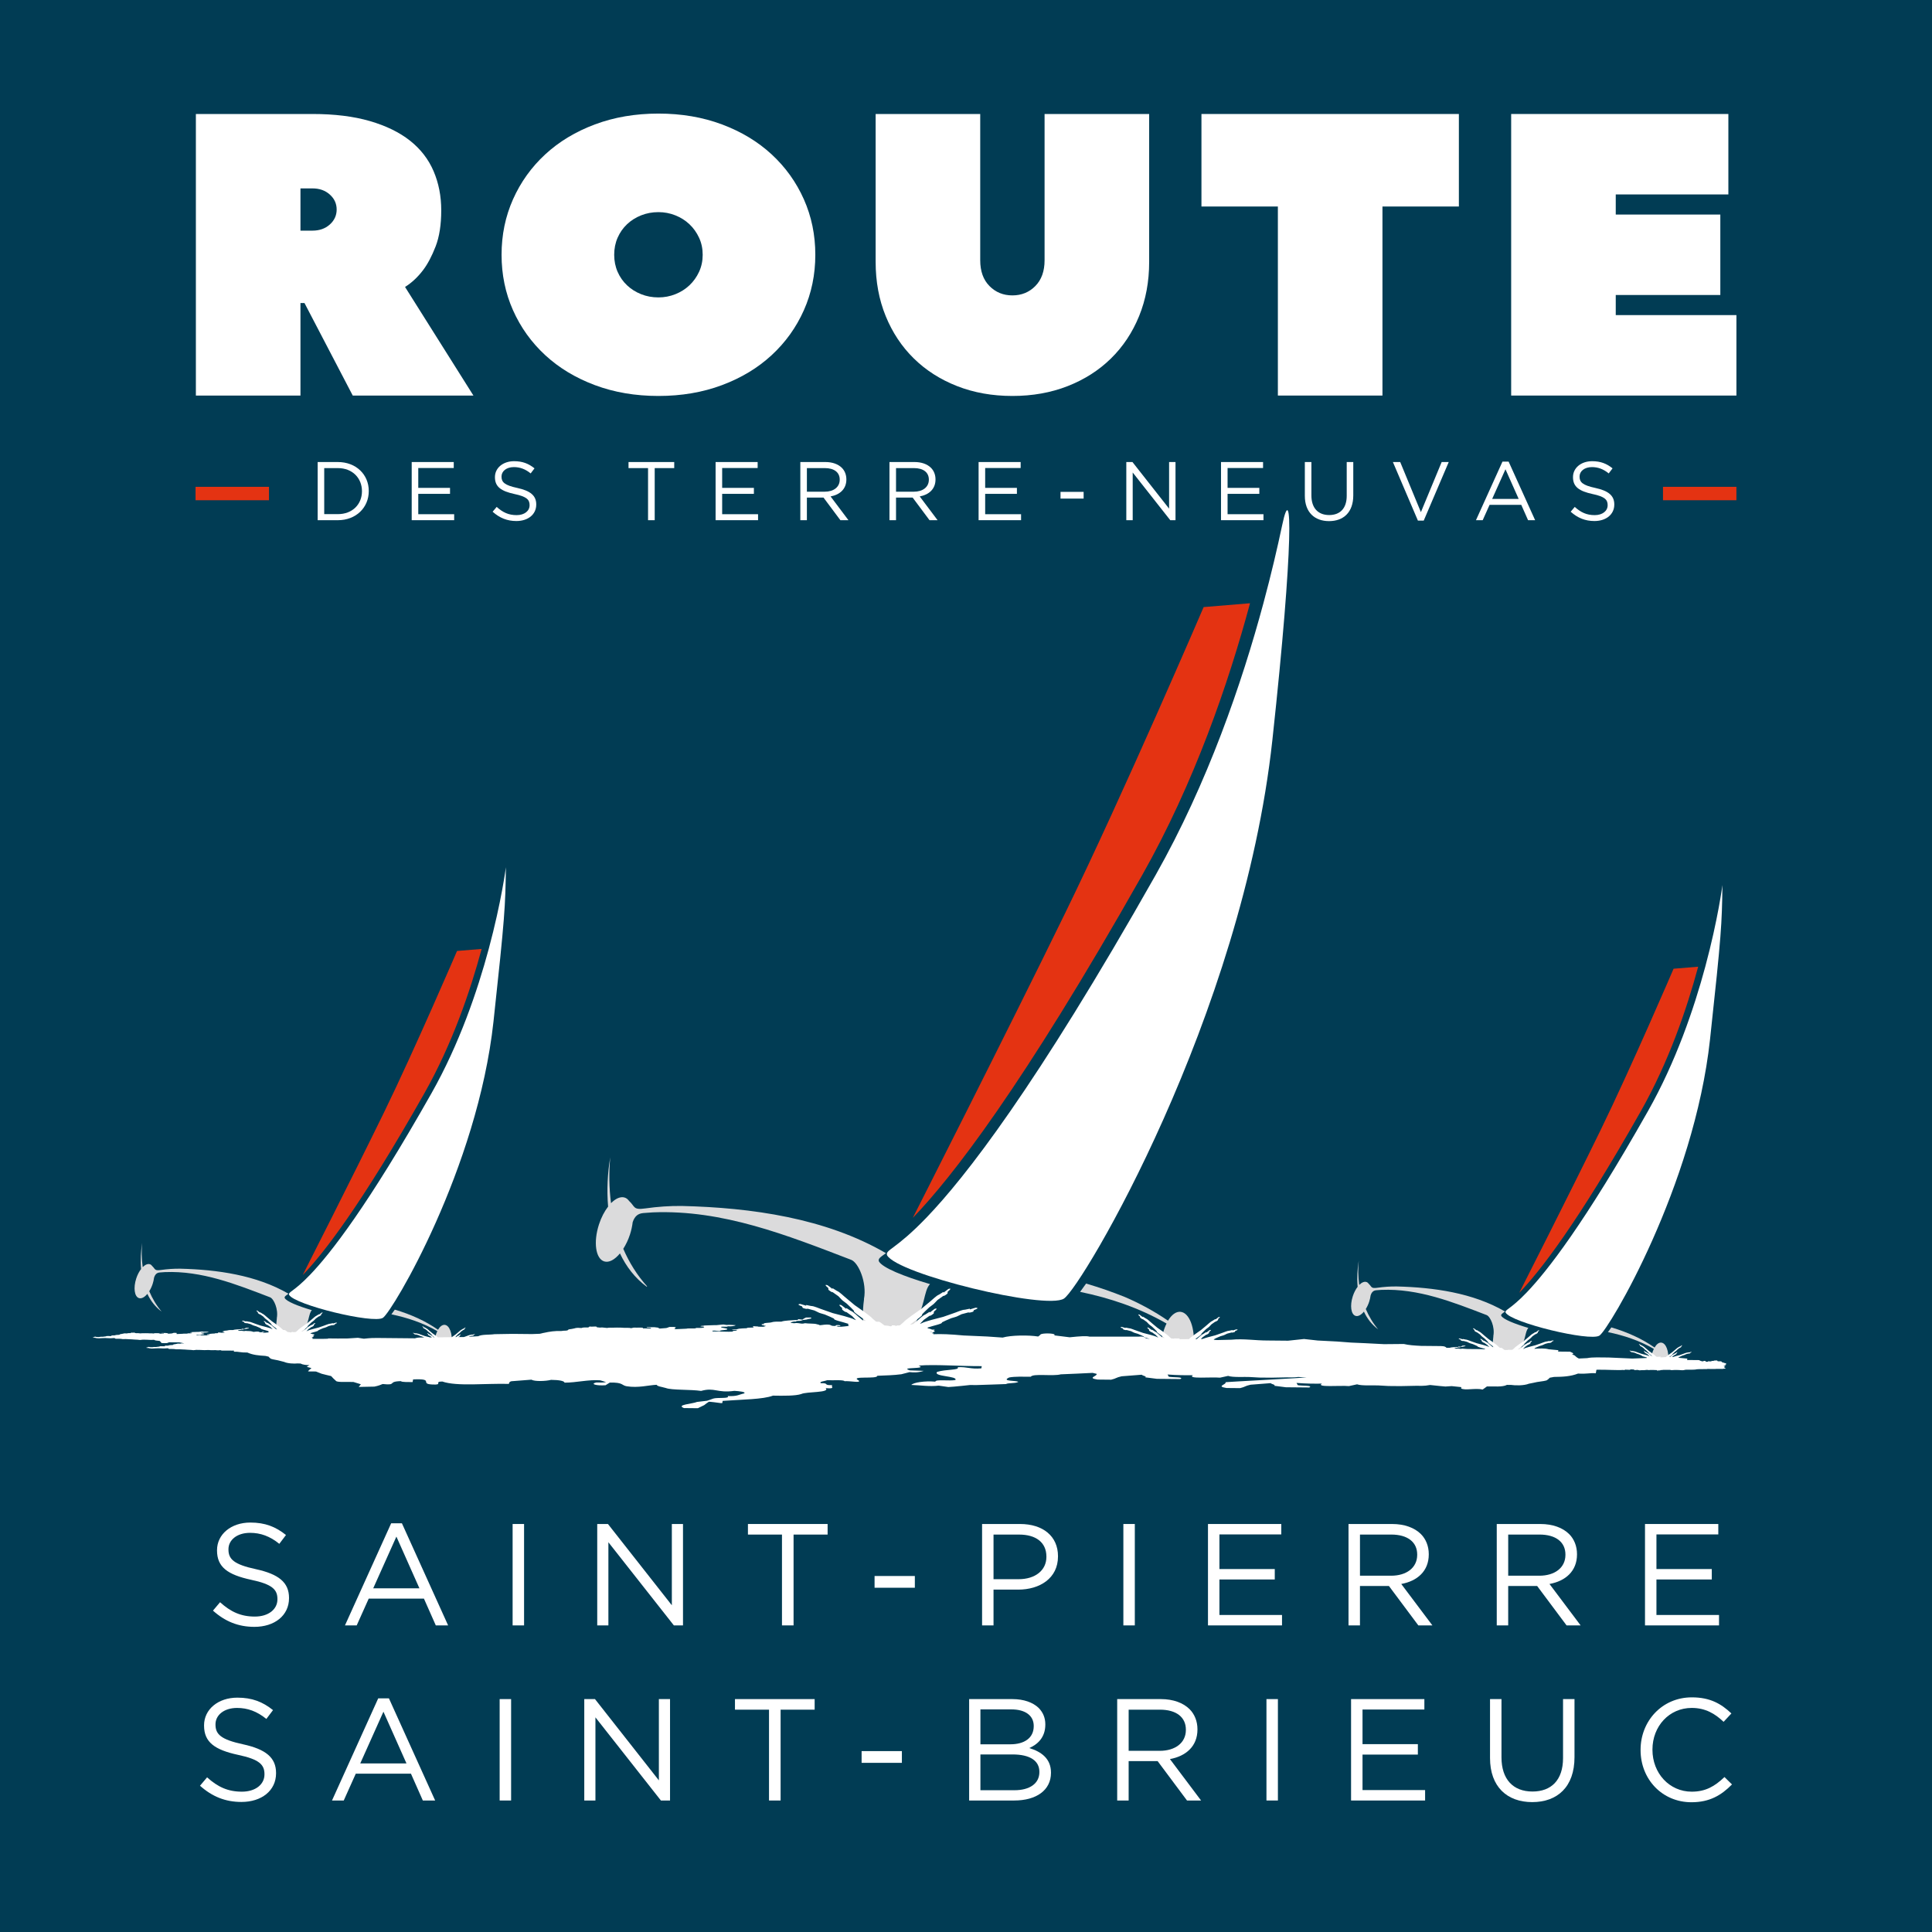<?xml version="1.0" encoding="utf-8"?>
<!-- Generator: Adobe Illustrator 16.0.3, SVG Export Plug-In . SVG Version: 6.00 Build 0)  -->
<!DOCTYPE svg PUBLIC "-//W3C//DTD SVG 1.1//EN" "http://www.w3.org/Graphics/SVG/1.1/DTD/svg11.dtd">
<svg version="1.1" id="Calque_1" xmlns="http://www.w3.org/2000/svg" xmlns:xlink="http://www.w3.org/1999/xlink" x="0px" y="0px"
	 width="283.465px" height="283.465px" viewBox="0 0 283.465 283.465" enable-background="new 0 0 283.465 283.465"
	 xml:space="preserve">
<rect fill="#013C54" width="283.465" height="283.465"/>
<g>
	<defs>
		<rect id="SVGID_1_" width="283.465" height="283.465"/>
	</defs>
	<clipPath id="SVGID_2_">
		<use xlink:href="#SVGID_1_"  overflow="visible"/>
	</clipPath>
	<path clip-path="url(#SVGID_2_)" fill="#DBDBDC" d="M41.776,190.456c-0.068-0.21,0.09-0.314,0.55-0.638
		c-4.689-2.729-10.462-3.544-15.886-3.675c-0.942-0.012-1.89,0.057-2.829,0.189c-0.976,0.139-0.806-0.127-1.257-0.553
		c-0.097-0.138-0.213-0.241-0.357-0.288c-0.325-0.105-0.706,0.067-1.062,0.428c-0.159-1.179-0.19-2.38-0.069-3.565
		c-0.203,1.187-0.28,2.518-0.167,3.841c-0.281,0.363-0.534,0.839-0.712,1.39c-0.444,1.372-0.263,2.659,0.404,2.874
		c0.377,0.122,0.828-0.134,1.23-0.621c0.48,1.015,1.159,1.914,2.089,2.595c-0.761-0.895-1.353-1.908-1.812-2.981
		c0.195-0.313,0.371-0.677,0.503-1.085c0.1-0.309,0.163-0.609,0.201-0.897c0.157-0.506,0.412-0.738,0.85-0.772
		c0.255-0.021,0.504-0.037,0.737-0.054c5.436-0.217,10.438,1.778,15.433,3.696c0.57,0.219,1.235,1.775,0.993,3.045
		c-0.006,0.03-0.001,0.052,0.001,0.076c-0.128,0.937-0.102,1.804,0.068,2.496c0.205,0.836,1.069,0.14,1.643,0.287
		c0.678,0.174,0.991,0.983,1.652,0.103c0.533-0.711,0.996-1.691,1.283-2.819c0.167-0.657,0.235-1.02,0.491-1.299
		C43.684,191.615,42.066,190.959,41.776,190.456"/>
	<path clip-path="url(#SVGID_2_)" fill="#DBDBDC" d="M65.253,194.383c-0.359-0.034-0.71,0.247-0.986,0.719
		c-1.836-1.288-4.014-2.264-6.341-2.951c-0.18,0.258-0.347,0.49-0.499,0.692c2.349,0.488,4.619,1.242,6.737,2.459
		c-0.208,0.424-0.362,0.961-0.418,1.561c-0.135,1.436,0.399,1.134,1.097,1.199c0.697,0.065,1.295,0.473,1.429-0.962
		C66.407,195.665,65.951,194.447,65.253,194.383"/>
	<path clip-path="url(#SVGID_2_)" fill="#DBDBDC" d="M128.95,185.068c-0.128-0.395,0.169-0.592,1.038-1.2
		c-8.84-5.146-19.722-6.68-29.945-6.928c-1.776-0.021-3.563,0.106-5.333,0.357c-1.87,0.266-1.494-0.255-2.399-1.081
		c-0.178-0.236-0.386-0.421-0.643-0.504c-0.619-0.2-1.343,0.13-2.019,0.82c-0.289-2.232-0.318-4.507-0.114-6.733
		c-0.381,2.233-0.527,4.743-0.314,7.238c-0.53,0.686-1.007,1.582-1.342,2.619c-0.836,2.585-0.495,5.011,0.761,5.417
		c0.712,0.23,1.561-0.253,2.319-1.17c0.906,1.912,2.185,3.607,3.938,4.892c0,0,0.047-0.056,0.048-0.056
		c-1.486-1.653-2.636-3.52-3.498-5.513c0.382-0.601,0.726-1.304,0.983-2.098c0.2-0.621,0.33-1.231,0.398-1.809
		c0.299-0.889,0.783-1.275,1.582-1.34c0.481-0.039,0.951-0.071,1.389-0.099c10.248-0.41,19.675,3.351,29.09,6.965
		c1.076,0.413,2.329,3.347,1.873,5.739c-0.008,0.045,0.001,0.075,0.002,0.111c-0.248,1.779-0.195,3.425,0.127,4.736
		c0.387,1.577,2.015,0.264,3.097,0.542c1.278,0.329,1.868,1.855,3.114,0.195c1.006-1.342,1.879-3.189,2.419-5.314
		c0.315-1.241,0.445-1.923,0.927-2.449C132.548,187.254,129.497,186.017,128.95,185.068"/>
	<path clip-path="url(#SVGID_2_)" fill="#DBDBDC" d="M173.202,192.471c-0.663-0.063-1.313,0.44-1.83,1.3
		c-1.988-1.365-4.149-2.541-6.349-3.482c-1.853-0.744-3.746-1.397-5.669-1.964c-0.317,0.453-0.61,0.858-0.881,1.219
		c4.397,0.912,8.659,2.332,12.684,4.646c-0.396,0.802-0.689,1.817-0.796,2.957c-0.253,2.705,0.753,2.136,2.067,2.259
		c1.315,0.124,2.441,0.893,2.695-1.813C175.377,194.887,174.518,192.593,173.202,192.471"/>
	<path clip-path="url(#SVGID_2_)" fill="#DBDBDC" d="M220.269,193.063c-0.067-0.21,0.09-0.313,0.55-0.637
		c-4.688-2.73-10.462-3.544-15.886-3.675c-0.942-0.013-1.89,0.056-2.829,0.188c-0.976,0.14-0.806-0.127-1.257-0.553
		c-0.097-0.137-0.213-0.241-0.357-0.288c-0.324-0.104-0.705,0.068-1.062,0.428c-0.159-1.179-0.19-2.38-0.069-3.564
		c-0.203,1.185-0.279,2.517-0.167,3.84c-0.28,0.364-0.534,0.839-0.712,1.39c-0.443,1.372-0.263,2.659,0.404,2.874
		c0.377,0.122,0.828-0.134,1.229-0.621c0.48,1.016,1.159,1.914,2.09,2.596c-0.762-0.896-1.354-1.908-1.813-2.982
		c0.195-0.313,0.371-0.676,0.503-1.085c0.101-0.308,0.163-0.609,0.201-0.897c0.157-0.506,0.412-0.737,0.85-0.772
		c0.255-0.02,0.504-0.037,0.737-0.053c5.437-0.217,10.438,1.777,15.433,3.695c0.57,0.22,1.235,1.775,0.993,3.046
		c-0.006,0.029-0.001,0.052,0.001,0.075c-0.128,0.938-0.102,1.805,0.068,2.496c0.205,0.836,1.069,0.141,1.643,0.287
		c0.679,0.174,0.991,0.984,1.652,0.104c0.533-0.711,0.996-1.692,1.283-2.819c0.167-0.658,0.234-1.021,0.491-1.299
		C222.177,194.222,220.559,193.565,220.269,193.063"/>
	<path clip-path="url(#SVGID_2_)" fill="#DBDBDC" d="M243.745,196.989c-0.358-0.034-0.71,0.247-0.985,0.72
		c-1.836-1.288-4.015-2.265-6.341-2.951c-0.181,0.258-0.348,0.489-0.499,0.691c2.349,0.488,4.618,1.242,6.736,2.459
		c-0.208,0.425-0.361,0.961-0.418,1.562c-0.135,1.435,0.399,1.133,1.098,1.199c0.696,0.064,1.295,0.473,1.429-0.962
		C244.899,198.271,244.443,197.055,243.745,196.989"/>
	<path clip-path="url(#SVGID_2_)" fill="#E43312" d="M183.405,88.509l-6.805,0.562c0,0-11.678,27.2-20.307,44.878
		c-8.628,17.679-22.343,44.687-22.343,44.687l0.023,0.006c5.633-5.861,15.973-19.044,33.615-50.252
		C175.252,114.835,180.255,100.203,183.405,88.509"/>
	<path clip-path="url(#SVGID_2_)" fill="#E43312" d="M70.666,139.229l-3.61,0.298c0,0-6.195,14.43-10.773,23.809
		c-4.578,9.38-11.854,23.708-11.854,23.708l0.013,0.004c2.988-3.11,8.474-10.104,17.833-26.66
		C66.341,153.194,68.995,145.433,70.666,139.229"/>
	<path clip-path="url(#SVGID_2_)" fill="#E43312" d="M249.158,141.835l-3.609,0.298c0,0-6.195,14.43-10.773,23.809
		s-11.854,23.708-11.854,23.708l0.013,0.003c2.988-3.11,8.474-10.104,17.833-26.66C244.833,155.801,247.487,148.039,249.158,141.835
		"/>
	<path clip-path="url(#SVGID_2_)" fill="#FFFFFF" d="M71.708,139.229c-1.671,6.204-4.325,13.966-8.391,21.158
		c-9.359,16.557-14.845,23.55-17.833,26.66c-2.427,2.524-3.207,2.488-3.074,2.928c0.8,1.478,12.373,4.284,13.77,3.379
		c1.398-0.904,13.885-21.914,16.226-43.483c1.688-15.563,1.737-16.823,1.818-22.626C74.224,127.244,73.588,132.25,71.708,139.229"/>
	<path clip-path="url(#SVGID_2_)" fill="#FFFFFF" d="M185.369,88.509c-3.149,11.694-8.152,26.326-15.815,39.881
		c-17.643,31.208-27.982,44.391-33.615,50.252c-4.573,4.759-6.044,4.693-5.793,5.52c1.507,2.785,23.321,8.073,25.955,6.369
		c2.635-1.703,26.172-41.306,30.584-81.962c3.183-29.336,2.884-38.371,1.447-31.559C187.435,80.313,186.526,84.213,185.369,88.509"
		/>
	<path clip-path="url(#SVGID_2_)" fill="#FFFFFF" d="M250.2,141.835c-1.671,6.204-4.325,13.965-8.391,21.158
		c-9.359,16.557-14.845,23.55-17.833,26.66c-2.427,2.525-3.207,2.489-3.074,2.928c0.8,1.479,12.373,4.284,13.771,3.379
		c1.397-0.903,13.885-21.914,16.226-43.482c1.688-15.563,1.737-16.823,1.818-22.627C252.717,129.85,252.08,134.856,250.2,141.835"/>
	<path clip-path="url(#SVGID_2_)" fill="#FFFFFF" d="M253.081,200.288c0.014-0.02,0.039-0.038,0.053-0.056
		c-0.13-0.022-0.185-0.055-0.241-0.096c0.065,0.026,0.119,0.049,0.241,0.096c0.059-0.033,0.117-0.066,0.177-0.101
		c0.015-0.023-0.163-0.03-0.096-0.058c0.025-0.02,0.051-0.038,0.063-0.057c0.001-0.003,0.002-0.008,0.003-0.012
		c-0.064-0.001-0.137-0.001-0.2-0.002c-0.05-0.019-0.099-0.039-0.147-0.058c-0.081-0.021-0.151-0.039-0.242-0.06
		c-0.035-0.041-0.08-0.084-0.125-0.124c-0.035-0.043-0.303-0.02-0.449-0.027c-0.059-0.021-0.13-0.039-0.19-0.06
		c0.016-0.022,0.04-0.044,0.056-0.067c-0.127,0.004-0.266,0.005-0.402,0.008c-0.11,0.022-0.156,0.044-0.213,0.066
		c-0.383-0.042-0.107,0.065-0.467,0.074c-0.026-0.031-0.208-0.021-0.302-0.024c-0.002,0.012-0.005,0.021-0.013,0.068
		c-0.564,0.026-0.159-0.113-0.482-0.13c-0.313-0.019-0.035,0.075-0.268,0.076c-0.068-0.024-0.16-0.034-0.25-0.046
		c-0.076-0.043-0.173-0.089-0.312-0.142c-0.542-0.005-1.145-0.011-1.747-0.016c0.013-0.068,0.024-0.135,0.039-0.203
		c-0.462-0.044-0.868-0.086-1.379-0.13c0.132-0.041,0.226-0.077,0.189-0.105c0.117-0.064,0.257-0.118,0.477-0.214
		c0.15-0.047,0.272-0.071,0.342-0.113c0.059-0.03,0.129-0.062,0.188-0.091c0.111-0.03,0.233-0.063,0.345-0.091
		c0.044,0.02,0.096,0.012,0.247-0.038c0.007-0.026,0.024-0.055,0.042-0.085c0.16-0.053,0.259-0.105,0.081-0.116
		c-0.092,0.026-0.192,0.057-0.295,0.087c-0.001-0.013-0.002-0.024-0.003-0.036c-0.082,0.017-0.153,0.03-0.244,0.051
		c-0.167,0.002-0.385,0.118-0.677,0.213c-0.14,0.049-0.291,0.101-0.431,0.151c-0.193,0.049-0.386,0.099-0.588,0.151
		c-0.152,0.047-0.289,0.087-0.407,0.133c-0.037-0.003-0.07-0.01-0.109-0.012c0.039-0.04,0.08-0.081,0.116-0.12
		c0.093-0.067,0.197-0.14,0.291-0.205c0.048,0.002,0.093-0.023,0.217-0.123c-0.002-0.027,0.005-0.06,0.011-0.094
		c0.132-0.105,0.206-0.19,0.033-0.138c-0.074,0.057-0.158,0.121-0.243,0.184c-0.005-0.011-0.011-0.021-0.017-0.031
		c-0.07,0.044-0.133,0.082-0.211,0.133c-0.145,0.057-0.302,0.224-0.517,0.4c-0.036,0-0.074,0.001-0.11,0.002
		c0.235-0.175,0.532-0.37,0.45-0.396c0.088-0.103,0.2-0.202,0.372-0.367c0.125-0.098,0.23-0.163,0.28-0.227
		c0.045-0.048,0.099-0.102,0.144-0.15c0.094-0.068,0.197-0.14,0.291-0.205c0.048,0.002,0.094-0.023,0.218-0.123
		c-0.003-0.027,0.004-0.06,0.011-0.094c0.132-0.106,0.204-0.191,0.033-0.138c-0.076,0.057-0.16,0.121-0.244,0.184
		c-0.005-0.011-0.011-0.021-0.016-0.032c-0.071,0.044-0.133,0.082-0.212,0.133c-0.155,0.062-0.317,0.246-0.557,0.437
		c-0.115,0.096-0.238,0.198-0.353,0.293c-0.163,0.114-0.326,0.228-0.497,0.349c-0.166,0.128-0.329,0.237-0.425,0.348
		c-0.281,0.016-0.587,0.038-0.903,0.059c0.138-0.026,0.26-0.054,0.123-0.109c-0.115-0.001-0.241-0.002-0.357-0.003
		c-0.02,0.01-0.036,0.018-0.054,0.026c-0.066-0.034-0.077,0.001-0.186-0.022c-0.058-0.047-0.106-0.089-0.163-0.137
		c-0.095-0.11-0.26-0.221-0.427-0.35c-0.172-0.121-0.335-0.235-0.497-0.35c-0.115-0.096-0.237-0.196-0.353-0.293
		c-0.239-0.189-0.401-0.375-0.558-0.436c-0.078-0.051-0.14-0.089-0.211-0.133c-0.006,0.01-0.011,0.021-0.016,0.032
		c-0.085-0.064-0.169-0.128-0.244-0.186c-0.172-0.052-0.1,0.033,0.034,0.139c0.005,0.034,0.012,0.066,0.01,0.095
		c0.124,0.099,0.169,0.125,0.217,0.122c0.094,0.065,0.198,0.138,0.291,0.206c0.045,0.048,0.1,0.101,0.145,0.149
		c0.05,0.064,0.155,0.129,0.28,0.228c0.171,0.165,0.284,0.265,0.371,0.366c-0.097,0.03,0.356,0.308,0.585,0.498
		c-0.003,0.005-0.006,0.012-0.009,0.017c-0.03-0.009-0.064-0.02-0.094-0.028c-0.02-0.005-0.028-0.005-0.042-0.008
		c-0.02-0.017-0.039-0.033-0.059-0.049c-0.24-0.19-0.402-0.375-0.558-0.437c-0.079-0.051-0.141-0.089-0.212-0.133
		c-0.005,0.01-0.01,0.021-0.017,0.032c-0.084-0.064-0.168-0.127-0.243-0.186c-0.172-0.052-0.099,0.033,0.033,0.14
		c0.007,0.034,0.014,0.065,0.012,0.094c0.123,0.099,0.169,0.124,0.217,0.122c0.094,0.065,0.197,0.138,0.291,0.206
		c0.045,0.048,0.099,0.101,0.144,0.149c0.015,0.019,0.041,0.038,0.064,0.058c-0.028-0.01-0.057-0.02-0.085-0.03
		c-0.128-0.07-0.321-0.116-0.523-0.178c-0.203-0.053-0.396-0.104-0.588-0.153c-0.141-0.049-0.291-0.101-0.432-0.15
		c-0.292-0.095-0.508-0.211-0.675-0.214c-0.093-0.02-0.163-0.032-0.245-0.05c-0.001,0.012-0.003,0.023-0.004,0.035
		c-0.102-0.03-0.202-0.06-0.293-0.087c-0.18,0.011-0.08,0.065,0.079,0.118c0.019,0.029,0.036,0.057,0.044,0.084
		c0.15,0.05,0.201,0.058,0.245,0.039c0.112,0.027,0.234,0.06,0.346,0.09c0.059,0.03,0.129,0.061,0.188,0.091
		c0.068,0.042,0.19,0.066,0.342,0.114c0.219,0.094,0.358,0.147,0.477,0.213c-0.08,0.063,0.44,0.163,0.722,0.262
		c-0.003,0.026-0.006,0.052-0.009,0.076c-0.708,0.027-1.434,0.053-2.127,0.08c-1.135-0.051-2.271-0.102-3.467-0.154
		c-1.206,0.002-2.337-0.075-3.155,0.093c-0.424,0.023-0.789,0.047-1.215,0.057c-0.629-0.302-0.445-0.513-1.035-0.576
		c0.313-0.075,0.323-0.208-0.261-0.428c-0.542-0.005-1.145-0.012-1.747-0.017c0.013-0.067,0.024-0.135,0.039-0.203
		c-0.477-0.045-0.89-0.089-1.422-0.135c-0.544-0.157-1.271-0.125-2.123-0.069c0.069-0.031,0.103-0.061,0.07-0.085
		c0.181-0.1,0.395-0.183,0.729-0.327c0.23-0.073,0.418-0.11,0.522-0.176c0.091-0.045,0.197-0.092,0.287-0.138
		c0.171-0.047,0.357-0.095,0.527-0.138c0.068,0.029,0.146,0.017,0.377-0.06c0.012-0.042,0.039-0.084,0.066-0.129
		c0.245-0.081,0.396-0.164,0.123-0.18c-0.141,0.041-0.295,0.087-0.449,0.133c-0.002-0.018-0.004-0.036-0.006-0.055
		c-0.125,0.026-0.234,0.047-0.375,0.078c-0.256,0.004-0.586,0.182-1.033,0.326c-0.215,0.074-0.446,0.154-0.661,0.23
		c-0.294,0.076-0.589,0.152-0.899,0.233c-0.309,0.096-0.604,0.165-0.801,0.272c-0.045,0.017-0.087,0.031-0.129,0.046
		c0.035-0.028,0.076-0.06,0.097-0.087c0.069-0.075,0.152-0.155,0.222-0.23c0.143-0.104,0.301-0.214,0.444-0.314
		c0.074,0.004,0.144-0.035,0.332-0.187c-0.003-0.043,0.007-0.092,0.017-0.145c0.202-0.162,0.313-0.292,0.052-0.212
		c-0.116,0.088-0.244,0.186-0.373,0.282c-0.008-0.016-0.017-0.033-0.025-0.049c-0.107,0.067-0.202,0.126-0.323,0.204
		c-0.237,0.093-0.485,0.376-0.854,0.667c-0.029,0.024-0.06,0.05-0.09,0.074c-0.021,0.006-0.035,0.006-0.064,0.014
		c-0.045,0.013-0.097,0.028-0.143,0.043c-0.005-0.009-0.009-0.018-0.013-0.026c0.35-0.292,1.043-0.715,0.894-0.762
		c0.134-0.156,0.307-0.308,0.568-0.562c0.191-0.149,0.354-0.249,0.429-0.347c0.069-0.075,0.152-0.156,0.221-0.229
		c0.144-0.104,0.302-0.215,0.445-0.314c0.074,0.003,0.144-0.036,0.333-0.188c-0.004-0.043,0.006-0.092,0.015-0.145
		c0.203-0.162,0.314-0.292,0.053-0.211c-0.115,0.087-0.244,0.184-0.373,0.282c-0.008-0.018-0.018-0.033-0.025-0.05
		c-0.107,0.068-0.203,0.127-0.324,0.203c-0.236,0.095-0.484,0.377-0.853,0.669c-0.175,0.146-0.363,0.302-0.538,0.447
		c-0.249,0.174-0.499,0.35-0.761,0.534c-0.255,0.197-0.508,0.366-0.654,0.535c-0.086,0.074-0.16,0.139-0.248,0.211
		c-0.037,0.007-0.059,0.007-0.083,0.008c-0.018,0.001-0.036,0.001-0.054,0.002c-0.034-0.003-0.064-0.003-0.096,0.003
		c-0.046,0.002-0.091,0.004-0.138,0.006c-0.021-0.009-0.05-0.016-0.104-0.018c-0.15-0.01-0.162,0.007-0.162,0.028
		c-0.103,0.003-0.204,0.007-0.306,0.011c-0.067-0.011-0.158-0.008-0.236-0.013c-0.101-0.076-0.204-0.154-0.297-0.226
		c-0.207-0.151-0.171-0.048-0.38-0.092c-0.09-0.072-0.163-0.136-0.249-0.211c-0.146-0.169-0.398-0.337-0.654-0.535
		c-0.262-0.185-0.511-0.358-0.761-0.534c-0.176-0.146-0.362-0.302-0.538-0.447c-0.367-0.291-0.615-0.574-0.854-0.667
		c-0.121-0.078-0.216-0.137-0.324-0.204c-0.008,0.016-0.016,0.031-0.024,0.049c-0.128-0.097-0.257-0.195-0.373-0.282
		c-0.262-0.08-0.15,0.05,0.052,0.212c0.009,0.052,0.021,0.102,0.017,0.144c0.188,0.151,0.259,0.19,0.331,0.188
		c0.145,0.1,0.303,0.21,0.446,0.314c0.068,0.073,0.152,0.155,0.22,0.229c0.076,0.099,0.238,0.198,0.43,0.347
		c0.263,0.254,0.435,0.406,0.568,0.562c-0.148,0.047,0.544,0.471,0.895,0.763c-0.005,0.008-0.009,0.017-0.013,0.025
		c-0.048-0.014-0.1-0.029-0.144-0.043c-0.03-0.008-0.043-0.008-0.064-0.012c-0.03-0.025-0.061-0.052-0.091-0.075
		c-0.366-0.292-0.614-0.574-0.853-0.668c-0.121-0.077-0.215-0.137-0.324-0.204c-0.008,0.017-0.016,0.033-0.024,0.049
		c-0.129-0.097-0.258-0.194-0.373-0.282c-0.263-0.08-0.15,0.05,0.052,0.212c0.009,0.053,0.02,0.102,0.016,0.145
		c0.189,0.151,0.259,0.19,0.332,0.187c0.146,0.101,0.303,0.211,0.446,0.314c0.068,0.075,0.152,0.156,0.221,0.23
		c0.021,0.028,0.063,0.059,0.098,0.087c-0.043-0.015-0.085-0.029-0.131-0.046c-0.195-0.107-0.491-0.177-0.8-0.271
		c-0.31-0.081-0.604-0.158-0.899-0.234c-0.216-0.075-0.445-0.155-0.661-0.23c-0.446-0.145-0.778-0.322-1.033-0.326
		c-0.14-0.03-0.249-0.052-0.375-0.078c-0.002,0.019-0.004,0.037-0.006,0.055c-0.154-0.046-0.31-0.092-0.448-0.133
		c-0.274,0.017-0.123,0.099,0.123,0.18c0.026,0.046,0.054,0.088,0.065,0.129c0.229,0.076,0.309,0.089,0.377,0.06
		c0.17,0.043,0.356,0.091,0.526,0.138c0.091,0.046,0.197,0.093,0.288,0.14c0.104,0.064,0.291,0.102,0.523,0.174
		c0.334,0.145,0.549,0.228,0.729,0.327c-0.123,0.095,0.674,0.25,1.104,0.399c-0.002,0.02-0.004,0.036-0.006,0.054
		c-0.264-0.012-0.52-0.022-0.791-0.034c-0.632,0.001-1.238-0.019-1.793-0.015c-0.208-0.026-0.565-0.019-0.784-0.052
		c-0.356,0.098-0.4-0.061-0.855,0.001c-0.115-0.005-0.332-0.029-0.24-0.068c0.12-0.024,0.161-0.076,0.412-0.064
		c-0.069-0.074,0.271-0.031,0.371-0.065c0.046-0.019,0.103-0.037,0.158-0.056c0.087-0.011,0.173-0.022,0.259-0.03
		c0.115-0.051,0.552-0.07,0.335-0.158c-0.115-0.001-0.241-0.002-0.357-0.003c-0.059,0.027-0.105,0.054-0.162,0.079
		c-0.037,0.03-0.074,0.059-0.122,0.088c-0.072-0.007-0.166-0.015-0.3-0.035c-0.011,0-0.031,0-0.042,0
		c-0.003,0.019-0.007,0.037-0.011,0.057c-0.491,0.035-1.041,0.037-1.291,0.135c-0.146-0.003-0.299-0.004-0.434,0.002
		c-0.159-0.152-0.251-0.246-0.85-0.26c-0.903-0.008-1.926-0.018-2.89-0.027c-1.016-0.05-1.849-0.111-2.541-0.279
		c-0.965,0.004-1.933,0.021-2.897,0.026c-0.956-0.05-1.912-0.099-2.866-0.147c-0.658-0.033-1.318-0.054-1.973-0.086
		c-0.656-0.048-1.37-0.095-2.023-0.154c-0.956-0.049-1.91-0.099-2.866-0.148c-0.65-0.073-1.3-0.146-2.01-0.222
		c-0.739,0.088-1.536,0.162-2.336,0.249c-0.964-0.009-1.926-0.018-2.888-0.027c-1.992,0.01-3.621-0.304-5.464-0.117
		c-0.667,0.008-1.395,0.027-2.061,0.049c-0.176-0.018-0.352-0.027-0.528-0.042c0.101-0.042,0.152-0.081,0.11-0.114
		c0.222-0.122,0.486-0.224,0.898-0.403c0.284-0.089,0.515-0.135,0.644-0.215c0.112-0.056,0.243-0.114,0.354-0.17
		c0.21-0.058,0.439-0.117,0.649-0.17c0.083,0.035,0.181,0.021,0.464-0.073c0.015-0.051,0.047-0.103,0.08-0.159
		c0.304-0.1,0.489-0.2,0.152-0.222c-0.172,0.051-0.362,0.108-0.553,0.164c-0.002-0.022-0.005-0.045-0.008-0.067
		c-0.153,0.032-0.288,0.059-0.462,0.096c-0.313,0.005-0.722,0.224-1.271,0.401c-0.267,0.094-0.549,0.192-0.814,0.284
		c-0.362,0.094-0.726,0.189-1.107,0.288c-0.287,0.089-0.546,0.164-0.769,0.25c-0.076,0.001-0.15,0.001-0.227,0.002
		c0.078-0.083,0.166-0.169,0.241-0.251c0.176-0.127,0.371-0.263,0.548-0.387c0.091,0.005,0.177-0.043,0.41-0.231
		c-0.006-0.052,0.008-0.111,0.019-0.177c0.249-0.199,0.387-0.359,0.064-0.26c-0.144,0.106-0.302,0.227-0.46,0.347
		c-0.011-0.02-0.021-0.04-0.03-0.061c-0.134,0.084-0.25,0.155-0.399,0.252c-0.278,0.108-0.574,0.432-0.993,0.772
		c-0.071,0.001-0.143,0.001-0.215,0.002c0.446-0.334,1.031-0.714,0.876-0.763c0.165-0.192,0.377-0.38,0.7-0.691
		c0.236-0.184,0.437-0.307,0.528-0.427c0.085-0.092,0.188-0.191,0.271-0.284c0.178-0.128,0.371-0.264,0.549-0.387
		c0.091,0.004,0.177-0.044,0.409-0.231c-0.004-0.053,0.01-0.112,0.021-0.177c0.249-0.2,0.387-0.359,0.063-0.261
		c-0.143,0.108-0.301,0.228-0.46,0.348c-0.01-0.021-0.021-0.041-0.03-0.061c-0.134,0.084-0.25,0.155-0.398,0.251
		c-0.293,0.115-0.599,0.463-1.052,0.822c-0.215,0.18-0.447,0.372-0.662,0.552c-0.308,0.215-0.615,0.43-0.938,0.658
		c-0.314,0.242-0.626,0.449-0.806,0.658c-0.458,0.004-0.917,0.008-1.375,0.012c0.036-0.029,0.022-0.064-0.091-0.11
		c-0.218-0.002-0.456-0.004-0.674-0.006c-0.036,0.017-0.068,0.033-0.101,0.049c-0.126-0.063-0.146,0.002-0.351-0.041
		c-0.109-0.089-0.2-0.168-0.307-0.26c-0.18-0.208-0.49-0.416-0.806-0.659c-0.323-0.227-0.63-0.443-0.937-0.658
		c-0.217-0.18-0.447-0.371-0.663-0.552c-0.453-0.359-0.758-0.707-1.051-0.822c-0.149-0.095-0.267-0.167-0.399-0.251
		c-0.01,0.021-0.021,0.04-0.031,0.062c-0.158-0.12-0.316-0.24-0.459-0.349c-0.323-0.098-0.185,0.062,0.064,0.262
		c0.011,0.063,0.023,0.125,0.019,0.177c0.233,0.187,0.319,0.235,0.41,0.23c0.177,0.123,0.372,0.26,0.548,0.388
		c0.085,0.092,0.188,0.191,0.272,0.284c0.093,0.119,0.293,0.242,0.528,0.427c0.323,0.311,0.534,0.499,0.7,0.69
		c-0.184,0.059,0.67,0.58,1.102,0.939c-0.006,0.011-0.011,0.021-0.017,0.031c-0.058-0.018-0.121-0.036-0.176-0.053
		c-0.037-0.01-0.053-0.011-0.08-0.016c-0.036-0.03-0.074-0.062-0.11-0.092c-0.452-0.359-0.759-0.707-1.051-0.822
		c-0.148-0.096-0.266-0.168-0.398-0.252c-0.011,0.021-0.021,0.041-0.031,0.062c-0.159-0.12-0.317-0.239-0.46-0.348
		c-0.322-0.099-0.186,0.062,0.063,0.261c0.012,0.064,0.024,0.124,0.021,0.177c0.232,0.188,0.319,0.235,0.409,0.231
		c0.178,0.123,0.373,0.259,0.549,0.387c0.085,0.092,0.187,0.191,0.271,0.283c0.026,0.034,0.077,0.072,0.119,0.108
		c-0.052-0.02-0.104-0.037-0.159-0.057c-0.241-0.134-0.605-0.219-0.985-0.337c-0.382-0.099-0.745-0.192-1.108-0.286
		c-0.265-0.094-0.549-0.192-0.813-0.285c-0.551-0.177-0.958-0.397-1.273-0.402c-0.173-0.037-0.307-0.063-0.461-0.095
		c-0.003,0.021-0.005,0.045-0.008,0.066c-0.19-0.056-0.381-0.112-0.552-0.164c-0.338,0.021-0.152,0.122,0.15,0.223
		c0.033,0.056,0.066,0.107,0.08,0.159c0.284,0.094,0.381,0.108,0.465,0.072c0.209,0.054,0.439,0.112,0.649,0.17
		c0.112,0.057,0.243,0.114,0.354,0.172c0.129,0.079,0.359,0.125,0.646,0.214c0.412,0.179,0.676,0.28,0.897,0.402
		c-0.11,0.086,0.385,0.211,0.866,0.345c-0.154-0.022-0.312-0.038-0.513-0.063c-0.338-0.138-0.299-0.341-1.096-0.267
		c-2.411-0.009-4.824-0.004-7.236,0.001c-0.459-0.126-1.315-0.067-2.911,0.095c-0.768-0.089-1.473-0.19-2.241-0.278
		c0.003-0.014,0.008-0.041,0.026-0.135c-0.267-0.191-1.71-0.206-2.045-0.019c-0.083,0.121-0.222,0.214-0.362,0.32
		c-1.405-0.229-4.002-0.199-5.212,0.155c-0.775-0.048-1.49-0.095-2.264-0.157c-1.196-0.051-2.33-0.102-3.468-0.152
		c-1.958-0.181-3.224-0.237-4.465-0.184c0.031-0.048,0.26-0.107-0.156-0.141c0.027-0.036,0.073-0.071,0.1-0.106
		c-0.246-0.04-0.349-0.102-0.456-0.178c0.124,0.048,0.225,0.091,0.456,0.178c0.11-0.062,0.221-0.123,0.332-0.188
		c0.028-0.044-0.307-0.057-0.179-0.109c0.047-0.035,0.093-0.07,0.119-0.105c0.001-0.004,0.003-0.014,0.005-0.022
		c-0.12-0.001-0.258-0.002-0.378-0.004c-0.092-0.036-0.185-0.073-0.278-0.109c-0.122-0.029-0.236-0.06-0.363-0.089
		c-0.004-0.036-0.008-0.069-0.012-0.105c0.811-0.284,2.314-0.574,2.082-0.755c0.34-0.187,0.744-0.343,1.374-0.615
		c0.437-0.137,0.789-0.207,0.986-0.329c0.171-0.087,0.371-0.175,0.542-0.261c0.321-0.089,0.674-0.18,0.994-0.262
		c0.127,0.056,0.276,0.032,0.711-0.11c0.021-0.078,0.072-0.157,0.122-0.243c0.464-0.153,0.747-0.308,0.232-0.34
		c-0.262,0.078-0.554,0.165-0.845,0.252c-0.004-0.035-0.009-0.069-0.013-0.104c-0.235,0.049-0.441,0.089-0.706,0.146
		c-0.48,0.008-1.104,0.343-1.947,0.615c-0.406,0.143-0.84,0.293-1.246,0.435c-0.555,0.144-1.111,0.288-1.696,0.441
		c-0.581,0.18-1.139,0.31-1.508,0.513c-0.075,0.027-0.144,0.051-0.214,0.077c0.061-0.054,0.114-0.104,0.152-0.154
		c0.13-0.141,0.287-0.294,0.417-0.435c0.269-0.195,0.567-0.403,0.839-0.593c0.139,0.008,0.27-0.065,0.627-0.353
		c-0.008-0.08,0.013-0.173,0.029-0.271c0.382-0.305,0.592-0.55,0.098-0.398c-0.218,0.165-0.46,0.348-0.703,0.532
		c-0.016-0.031-0.032-0.063-0.047-0.094c-0.204,0.128-0.383,0.238-0.61,0.385c-0.448,0.176-0.916,0.709-1.609,1.258
		c-0.055,0.047-0.113,0.095-0.169,0.141c-0.041,0.009-0.066,0.009-0.121,0.024c-0.086,0.025-0.181,0.054-0.27,0.081
		c-0.009-0.017-0.017-0.032-0.025-0.048c0.66-0.551,1.966-1.35,1.686-1.437c0.252-0.294,0.576-0.582,1.071-1.058
		c0.361-0.282,0.667-0.471,0.808-0.654c0.13-0.141,0.287-0.294,0.417-0.434c0.269-0.196,0.567-0.404,0.839-0.594
		c0.139,0.008,0.27-0.065,0.626-0.353c-0.007-0.08,0.013-0.173,0.03-0.271c0.381-0.305,0.592-0.55,0.098-0.398
		c-0.218,0.165-0.461,0.348-0.703,0.532c-0.016-0.031-0.032-0.063-0.047-0.094c-0.204,0.128-0.383,0.238-0.61,0.385
		c-0.449,0.176-0.916,0.709-1.609,1.259c-0.33,0.274-0.684,0.567-1.014,0.843c-0.47,0.33-0.94,0.659-1.434,1.007
		c-0.482,0.373-0.958,0.69-1.233,1.009c-0.163,0.141-0.301,0.263-0.469,0.397c-0.348,0.074-0.352-0.053-0.615,0.112
		c-0.01-0.051-0.04-0.098-0.278-0.11c-0.589-0.037-0.065,0.142-0.503,0.142c-0.227-0.079-0.531-0.112-0.869-0.128
		c-0.176-0.133-0.35-0.264-0.513-0.388c-0.391-0.287-0.324-0.09-0.718-0.174c-0.167-0.135-0.306-0.257-0.468-0.397
		c-0.275-0.318-0.752-0.636-1.233-1.009c-0.494-0.348-0.965-0.677-1.434-1.007c-0.33-0.275-0.684-0.568-1.015-0.844
		c-0.693-0.55-1.16-1.082-1.608-1.259c-0.227-0.146-0.406-0.256-0.61-0.384c-0.016,0.031-0.032,0.062-0.047,0.093
		c-0.243-0.184-0.485-0.366-0.704-0.531c-0.494-0.151-0.283,0.094,0.098,0.398c0.017,0.099,0.037,0.19,0.03,0.271
		c0.357,0.286,0.488,0.359,0.627,0.353c0.271,0.189,0.569,0.397,0.839,0.592c0.13,0.142,0.287,0.295,0.416,0.436
		c0.142,0.183,0.448,0.372,0.809,0.653c0.494,0.477,0.818,0.765,1.071,1.058c-0.28,0.088,1.026,0.887,1.686,1.437
		c-0.009,0.017-0.017,0.031-0.025,0.049c-0.09-0.027-0.184-0.056-0.27-0.081c-0.055-0.016-0.081-0.017-0.121-0.024
		c-0.056-0.046-0.114-0.095-0.17-0.141c-0.693-0.549-1.16-1.082-1.608-1.259c-0.228-0.146-0.406-0.256-0.61-0.384
		c-0.016,0.031-0.032,0.062-0.047,0.092c-0.243-0.183-0.485-0.365-0.704-0.53c-0.494-0.151-0.283,0.094,0.098,0.398
		c0.017,0.099,0.037,0.19,0.03,0.271c0.357,0.286,0.488,0.359,0.626,0.353c0.272,0.189,0.57,0.397,0.84,0.593
		c0.13,0.141,0.287,0.294,0.416,0.435c0.039,0.05,0.092,0.101,0.153,0.154c-0.07-0.026-0.14-0.051-0.214-0.077
		c-0.37-0.203-0.927-0.333-1.509-0.514c-0.584-0.152-1.14-0.297-1.696-0.44c-0.405-0.143-0.839-0.292-1.245-0.436
		c-0.842-0.271-1.466-0.606-1.948-0.614c-0.264-0.058-0.47-0.098-0.706-0.146c-0.003,0.035-0.007,0.069-0.011,0.104
		c-0.292-0.087-0.583-0.174-0.845-0.252c-0.516,0.031-0.233,0.187,0.231,0.34c0.05,0.086,0.102,0.165,0.123,0.243
		c0.435,0.143,0.583,0.166,0.711,0.11c0.32,0.082,0.672,0.172,0.993,0.262c0.171,0.086,0.372,0.174,0.543,0.261
		c0.197,0.122,0.549,0.19,0.986,0.329c0.63,0.272,1.034,0.429,1.374,0.614c-0.232,0.181,1.271,0.472,2.082,0.756
		c-0.011,0.09-0.021,0.179-0.031,0.262c0.071,0.015,0.129,0.035,0.19,0.054c-0.548,0.015-1.102,0.151-1.642,0.108
		c-0.093-0.028-0.187-0.061-0.282-0.087c0.186-0.039,0.36-0.011,0.481-0.019c0.312-0.072-0.009-0.165-0.453-0.134
		c-0.068,0.044-0.135,0.088-0.203,0.128c-0.66,0.021-0.57-0.139-0.822-0.177c-0.56-0.09-1.044,0.052-1.446,0.071
		c-0.044-0.081-0.221-0.092-0.448-0.156c-0.278-0.11-1.201-0.065-1.704-0.142c-0.671,0.187-0.755-0.113-1.612,0.004
		c-0.217-0.012-0.626-0.056-0.453-0.13c0.227-0.047,0.304-0.144,0.778-0.122c-0.133-0.139,0.508-0.058,0.699-0.122
		c0.086-0.035,0.191-0.07,0.298-0.104c0.163-0.021,0.325-0.042,0.487-0.058c0.217-0.097,1.039-0.134,0.632-0.299
		c-0.219-0.002-0.457-0.004-0.675-0.006c-0.109,0.054-0.198,0.102-0.306,0.149c-0.07,0.057-0.14,0.11-0.23,0.167
		c-0.136-0.014-0.312-0.029-0.564-0.067c-0.02-0.001-0.06-0.001-0.08-0.001c-0.006,0.036-0.013,0.071-0.019,0.107
		c-0.928,0.066-1.963,0.071-2.434,0.254c-0.515-0.009-1.091-0.015-1.367,0.076c-0.262,0.127-1.422,0.054-1.186,0.288
		c-0.528-0.055-0.217,0.097-0.325,0.145c0.48-0.018,0.12,0.104,0.559,0.094c0.105,0.077-0.197,0.097-0.304,0.145
		c-0.296-0.016-0.782,0.029-0.847-0.048c-0.262,0.02-0.817-0.102-0.682,0.034c0.471,0.245-0.924,0.05-0.899,0.228
		c-0.48,0.023-0.739,0.021-1.166,0.074c-0.126,0.035-0.271,0.068-0.397,0.104c-0.195-0.02-0.412-0.03-0.687,0.061
		c0.237,0.007,0.454,0.018,0.671,0.023c0.565,0.176-0.903,0.045-0.42,0.233c-0.828,0.063-1.924-0.031-3.058-0.028
		c0.007-0.036,0.013-0.071,0.019-0.106c0.526-0.05,0.682,0.082,1.144,0.055c-0.111-0.153,0.574-0.093,0.996-0.227
		c0.222-0.23-1.019-0.193-0.882-0.393c0.269-0.06,0.966,0.044,0.969-0.08c0.509,0.044,1.062-0.04,1.163-0.159
		c-0.435-0.013-0.859-0.088-1.325-0.034c-0.156-0.023-0.312-0.043-0.466-0.067c-0.1,0.004-0.181,0.012-0.282,0.02
		c-0.263,0.025-0.526,0.05-0.771,0.078c-0.079-0.001-0.138-0.002-0.198-0.002c-0.04,0-0.059-0.001-0.099-0.001
		c-0.481,0.019-1.04,0.031-1.442,0.049c-0.111,0.066-0.42,0.02-0.594,0.103c0.044,0.08,0.871,0.017,0.437,0.218
		c-0.268,0.051-0.704,0.038-1.041,0.035c-0.111,0.168-1.076,0.012-1.454,0.116c-0.521,0.021-1.042,0.044-1.544,0.069
		c-0.076-0.018-0.134-0.031-0.19-0.046c-0.06-0.107,0.493-0.195-0.049-0.276c-0.218-0.002-0.437-0.004-0.655-0.007
		c-0.271,0.064-0.218,0.101-0.508,0.164c-0.323,0.024-0.646,0.054-0.969,0.076c-0.068-0.058-0.264-0.078-0.175-0.126
		c-0.174-0.023-0.369-0.048-0.564-0.071c-0.377-0.005-0.754-0.008-1.131-0.012c-0.219,0.11,0.384,0.071,0.556,0.112
		c0.013,0.036,0.046,0.072,0.06,0.108c-0.472-0.036-0.849-0.039-1.228-0.034c0.295-0.193-0.88-0.079-1.311-0.119
		c-0.144,0.03-0.268,0.056-0.393,0.086c-0.224-0.083-0.828-0.039-1.044-0.055c-0.157-0.011-0.315-0.017-0.473-0.026
		c-0.198-0.002-0.377-0.004-0.576-0.006c-0.259,0.007-0.518,0.009-0.758,0.016c-0.179,0.003-0.374-0.021-0.683,0.038
		c-0.156-0.019-0.312-0.034-0.469-0.049c-0.097-0.01-0.196-0.015-0.273-0.025c-0.101,0.009-0.202,0.013-0.303,0.021
		c-0.156-0.016-0.312-0.03-0.468-0.049c0.004-0.019,0.007-0.04,0.012-0.063c-0.178-0.113-0.702,0.03-1.045-0.054
		c-0.068,0.048-0.138,0.101-0.206,0.149c-0.32,0.011-0.748-0.043-0.969,0.076c-0.079-0.001-0.138-0.002-0.198-0.002
		c-0.213-0.033-0.63-0.037-0.866,0.06c-0.125,0.024-0.268,0.051-0.393,0.081c-0.225,0.032-0.468,0.058-0.496,0.102
		c-0.047,0.036-0.093,0.071-0.119,0.106c-0.062,0.013-0.125,0.025-0.206,0.039c-0.253,0.003-0.488,0.02-0.718,0.056
		c-1.002-0.024-1.682,0.079-2.59,0.281c-0.096,0.006-0.163,0.018-0.185,0.042c-0.119,0.026-0.236,0.053-0.366,0.083
		c-0.363,0.01-0.79,0.032-1.152,0.044c-0.662-0.006-1.386-0.014-2.046-0.02c-0.242-0.003-0.544-0.005-0.844-0.008
		c-0.847,0.019-1.755,0.037-2.599,0.043c-0.745,0.115-1.871,0.01-2.408,0.303c-0.466,0.033-0.93,0.057-1.394,0.081
		c0.04-0.019,0.081-0.038,0.118-0.057c0.111-0.031,0.233-0.063,0.345-0.091c0.044,0.019,0.095,0.012,0.246-0.038
		c0.007-0.027,0.025-0.056,0.043-0.085c0.16-0.053,0.259-0.106,0.08-0.117c-0.091,0.027-0.192,0.057-0.293,0.087
		c-0.001-0.012-0.003-0.024-0.004-0.036c-0.082,0.018-0.153,0.031-0.245,0.051c-0.167,0.002-0.383,0.119-0.675,0.213
		c-0.102,0.036-0.208,0.073-0.313,0.109c-0.285,0.001-0.562,0.005-0.841,0.007c0.008-0.005,0.017-0.012,0.025-0.017
		c0.048,0.002,0.094-0.023,0.217-0.123c-0.002-0.028,0.005-0.061,0.011-0.094c0.132-0.106,0.205-0.19,0.034-0.139
		c-0.076,0.058-0.16,0.121-0.244,0.185c-0.006-0.011-0.011-0.021-0.017-0.032c-0.07,0.045-0.132,0.083-0.211,0.133
		c-0.041,0.018-0.088,0.06-0.131,0.09c-0.029,0-0.059,0.001-0.088,0.001c0.046-0.042,0.071-0.074,0.043-0.084
		c0.087-0.102,0.2-0.2,0.371-0.366c0.125-0.098,0.231-0.163,0.28-0.227c0.045-0.049,0.1-0.102,0.145-0.15
		c0.093-0.068,0.197-0.141,0.291-0.205c0.048,0.002,0.093-0.023,0.217-0.123c-0.003-0.028,0.004-0.061,0.01-0.095
		c0.132-0.105,0.205-0.189,0.034-0.138c-0.075,0.057-0.16,0.121-0.244,0.184c-0.005-0.011-0.011-0.021-0.016-0.031
		c-0.071,0.045-0.133,0.083-0.212,0.133c-0.155,0.061-0.317,0.246-0.557,0.437c-0.115,0.096-0.237,0.197-0.352,0.292
		c-0.163,0.114-0.326,0.229-0.497,0.35c-0.014,0.011-0.027,0.02-0.041,0.031c-0.445,0.006-0.89,0.013-1.347,0.02
		c-0.23,0.001-0.461,0.004-0.691,0.007c-0.091-0.078-0.197-0.158-0.313-0.247c-0.171-0.121-0.334-0.234-0.497-0.349
		c-0.114-0.096-0.237-0.197-0.352-0.293c-0.24-0.19-0.402-0.375-0.557-0.437c-0.079-0.051-0.141-0.089-0.212-0.133
		c-0.005,0.011-0.011,0.021-0.016,0.032c-0.084-0.064-0.168-0.127-0.244-0.184c-0.171-0.054-0.098,0.031,0.034,0.138
		c0.006,0.034,0.013,0.065,0.01,0.094c0.124,0.099,0.169,0.125,0.217,0.122c0.095,0.066,0.198,0.138,0.292,0.206
		c0.044,0.048,0.099,0.101,0.144,0.15c0.049,0.063,0.155,0.129,0.28,0.227c0.172,0.165,0.284,0.265,0.371,0.367
		c-0.067,0.021,0.133,0.162,0.338,0.31c-0.031,0.001-0.062,0.001-0.093,0.001c-0.163-0.142-0.3-0.271-0.421-0.317
		c-0.079-0.052-0.141-0.089-0.211-0.134c-0.006,0.012-0.011,0.021-0.017,0.032c-0.084-0.063-0.168-0.127-0.243-0.184
		c-0.172-0.053-0.099,0.032,0.034,0.138c0.005,0.034,0.012,0.066,0.01,0.094c0.124,0.1,0.169,0.125,0.217,0.122
		c0.094,0.066,0.198,0.139,0.291,0.206c0.014,0.016,0.029,0.03,0.045,0.046c-0.093,0.001-0.186,0.002-0.278,0.003
		c-0.056-0.017-0.109-0.031-0.167-0.05c-0.203-0.053-0.395-0.103-0.588-0.152c-0.14-0.05-0.291-0.102-0.432-0.15
		c-0.291-0.095-0.508-0.211-0.675-0.214c-0.091-0.02-0.163-0.033-0.245-0.05c-0.001,0.012-0.002,0.023-0.004,0.035
		c-0.101-0.029-0.202-0.061-0.293-0.088c-0.178,0.012-0.08,0.065,0.081,0.118c0.017,0.03,0.035,0.058,0.042,0.084
		c0.151,0.05,0.202,0.059,0.247,0.039c0.111,0.028,0.233,0.061,0.344,0.09c0.059,0.03,0.129,0.062,0.188,0.092
		c0.068,0.042,0.191,0.065,0.342,0.113c0.135,0.059,0.235,0.102,0.323,0.141c-0.067,0.001-0.133,0.002-0.2,0.002
		c-0.361-0.003-0.784-0.008-1.168,0.125c-0.663-0.006-1.384-0.014-2.047-0.02c-1.143-0.011-2.288-0.021-3.43-0.032
		c-0.533-0.005-0.952-0.008-2.016,0.11c-0.297-0.044-0.589-0.089-0.869-0.135c-0.539,0.032-1.032,0.064-1.526,0.098
		c-0.479,0.002-0.957,0.005-1.436,0.008c-0.481-0.004-0.956-0.009-1.401-0.013c-0.01,0.018-0.039,0.028-0.057,0.043
		c-0.274,0.007-0.548,0.014-0.811,0.021c-0.472,0.003-0.946-0.005-1.419-0.004c-0.02-0.033-0.039-0.067-0.058-0.102
		c0.056-0.021,0.103-0.044,0.159-0.065c-0.06-0.017-0.131-0.031-0.191-0.049c-0.008-0.015-0.026-0.03-0.045-0.046
		c0.106-0.001,0.175-0.028,0.261-0.042c-0.005-0.025,0.16-0.063-0.08-0.081c0.014-0.019,0.039-0.038,0.053-0.057
		c-0.13-0.021-0.185-0.053-0.242-0.094c0.066,0.025,0.12,0.048,0.242,0.094c0.059-0.032,0.118-0.065,0.177-0.101
		c0.015-0.022-0.164-0.029-0.095-0.058c0.024-0.018,0.049-0.037,0.063-0.056c0-0.002,0.001-0.007,0.002-0.013
		c-0.063,0-0.137-0.001-0.2-0.001c-0.049-0.02-0.098-0.038-0.148-0.059c-0.064-0.015-0.125-0.031-0.192-0.046
		c-0.002-0.02-0.004-0.037-0.007-0.057c0.43-0.15,1.228-0.306,1.105-0.4c0.18-0.099,0.394-0.182,0.729-0.327
		c0.232-0.073,0.418-0.109,0.523-0.174c0.091-0.046,0.197-0.093,0.288-0.139c0.17-0.048,0.357-0.096,0.527-0.139
		c0.067,0.029,0.146,0.018,0.377-0.059c0.011-0.041,0.038-0.083,0.065-0.129c0.246-0.081,0.396-0.163,0.123-0.181
		c-0.139,0.041-0.294,0.088-0.449,0.134c-0.002-0.019-0.004-0.036-0.006-0.056c-0.125,0.026-0.234,0.047-0.374,0.078
		c-0.256,0.004-0.587,0.183-1.033,0.326c-0.216,0.076-0.446,0.155-0.661,0.231c-0.295,0.075-0.59,0.152-0.9,0.233
		c-0.309,0.095-0.604,0.164-0.8,0.272c-0.045,0.016-0.088,0.03-0.13,0.046c0.034-0.029,0.076-0.06,0.097-0.087
		c0.069-0.075,0.152-0.156,0.221-0.231c0.143-0.103,0.301-0.214,0.445-0.313c0.074,0.004,0.144-0.035,0.333-0.188
		c-0.004-0.043,0.007-0.092,0.016-0.144c0.202-0.162,0.314-0.292,0.052-0.212c-0.116,0.088-0.245,0.185-0.374,0.281
		c-0.008-0.016-0.016-0.031-0.025-0.049c-0.108,0.068-0.203,0.126-0.323,0.204c-0.238,0.093-0.486,0.376-0.854,0.668
		c-0.029,0.024-0.06,0.05-0.09,0.074c-0.021,0.005-0.034,0.005-0.064,0.013c-0.045,0.014-0.096,0.029-0.143,0.043
		c-0.005-0.009-0.009-0.017-0.013-0.024c0.35-0.292,1.043-0.717,0.894-0.764c0.134-0.154,0.306-0.308,0.568-0.561
		c0.192-0.149,0.354-0.249,0.429-0.347c0.069-0.074,0.152-0.156,0.221-0.23c0.143-0.104,0.301-0.214,0.446-0.314
		c0.073,0.004,0.143-0.035,0.332-0.188c-0.004-0.042,0.007-0.091,0.016-0.144c0.202-0.161,0.314-0.291,0.052-0.212
		c-0.116,0.088-0.245,0.186-0.373,0.282c-0.009-0.017-0.017-0.033-0.025-0.05c-0.109,0.069-0.204,0.127-0.324,0.204
		c-0.238,0.094-0.486,0.376-0.854,0.668c-0.175,0.146-0.363,0.302-0.538,0.448c-0.249,0.174-0.498,0.349-0.76,0.534
		c-0.256,0.197-0.509,0.365-0.654,0.534c-0.087,0.074-0.16,0.14-0.249,0.211c-0.185,0.039-0.187-0.027-0.327,0.06
		c-0.005-0.027-0.021-0.052-0.147-0.059c-0.313-0.02-0.035,0.075-0.267,0.075c-0.119-0.041-0.281-0.057-0.457-0.064
		c-0.093-0.07-0.19-0.144-0.276-0.208c-0.208-0.153-0.172-0.049-0.381-0.094c-0.089-0.071-0.162-0.136-0.248-0.211
		c-0.146-0.169-0.399-0.337-0.655-0.534c-0.262-0.185-0.511-0.359-0.76-0.534c-0.175-0.146-0.363-0.303-0.538-0.448
		c-0.368-0.291-0.616-0.574-0.854-0.667c-0.12-0.078-0.215-0.136-0.324-0.204c-0.008,0.016-0.016,0.033-0.024,0.049
		c-0.129-0.097-0.258-0.193-0.374-0.282c-0.262-0.079-0.15,0.051,0.052,0.213c0.009,0.052,0.02,0.101,0.016,0.143
		c0.189,0.152,0.259,0.191,0.332,0.188c0.145,0.1,0.303,0.21,0.446,0.313c0.069,0.075,0.152,0.156,0.221,0.231
		c0.075,0.097,0.237,0.196,0.429,0.346c0.262,0.253,0.434,0.406,0.568,0.562c-0.149,0.047,0.544,0.471,0.894,0.763
		c-0.004,0.008-0.008,0.016-0.013,0.024c-0.047-0.014-0.098-0.028-0.143-0.043c-0.029-0.008-0.043-0.008-0.064-0.012
		c-0.03-0.025-0.061-0.051-0.09-0.075c-0.368-0.292-0.616-0.574-0.854-0.668c-0.12-0.077-0.215-0.135-0.323-0.204
		c-0.009,0.018-0.017,0.033-0.025,0.05c-0.129-0.098-0.258-0.194-0.374-0.281c-0.262-0.081-0.15,0.049,0.052,0.211
		c0.009,0.052,0.02,0.101,0.016,0.144c0.19,0.152,0.259,0.191,0.333,0.188c0.144,0.1,0.302,0.21,0.445,0.313
		c0.069,0.074,0.152,0.155,0.221,0.23c0.021,0.027,0.063,0.058,0.097,0.088c-0.042-0.017-0.085-0.03-0.13-0.047
		c-0.196-0.107-0.491-0.178-0.8-0.272c-0.31-0.081-0.605-0.158-0.9-0.233c-0.215-0.075-0.445-0.155-0.66-0.231
		c-0.447-0.144-0.778-0.322-1.034-0.326c-0.14-0.029-0.249-0.052-0.374-0.077c-0.002,0.019-0.004,0.036-0.006,0.055
		c-0.155-0.046-0.31-0.093-0.449-0.134c-0.273,0.018-0.123,0.1,0.123,0.181c0.027,0.046,0.054,0.088,0.065,0.129
		c0.231,0.076,0.31,0.088,0.377,0.059c0.17,0.043,0.357,0.093,0.527,0.14c0.091,0.045,0.198,0.092,0.288,0.138
		c0.105,0.065,0.291,0.102,0.523,0.174c0.335,0.146,0.549,0.229,0.729,0.327c-0.123,0.096,0.675,0.25,1.105,0.4
		c-0.006,0.048-0.011,0.095-0.017,0.139c0.039,0.009,0.071,0.02,0.105,0.03c-0.292,0.007-0.587,0.079-0.875,0.056
		c-0.049-0.014-0.099-0.031-0.149-0.046c0.098-0.021,0.191-0.005,0.255-0.009c0.165-0.039-0.005-0.088-0.24-0.071
		c-0.037,0.023-0.072,0.046-0.108,0.067c-0.35,0.011-0.303-0.073-0.436-0.095c-0.298-0.047-0.554,0.028-0.767,0.038
		c-0.024-0.043-0.118-0.048-0.238-0.082c-0.148-0.059-0.638-0.035-0.904-0.075c-0.356,0.099-0.401-0.061-0.855,0.001
		c-0.115-0.005-0.333-0.028-0.241-0.067c0.121-0.025,0.162-0.077,0.413-0.065c-0.071-0.073,0.269-0.029,0.371-0.064
		c0.045-0.02,0.101-0.037,0.158-0.056c0.086-0.011,0.172-0.021,0.258-0.03c0.115-0.052,0.552-0.071,0.335-0.158
		c-0.116-0.001-0.242-0.002-0.358-0.003c-0.058,0.027-0.104,0.053-0.162,0.079c-0.037,0.029-0.074,0.058-0.122,0.089
		c-0.072-0.008-0.166-0.017-0.299-0.036c-0.011,0-0.032-0.001-0.043-0.001c-0.003,0.019-0.006,0.038-0.01,0.057
		c-0.492,0.036-1.041,0.038-1.291,0.136c-0.273-0.006-0.579-0.009-0.725,0.04c-0.139,0.067-0.754,0.028-0.629,0.152
		c-0.28-0.029-0.115,0.051-0.173,0.077c0.255-0.01,0.064,0.055,0.297,0.05c0.056,0.04-0.105,0.051-0.162,0.076
		c-0.157-0.008-0.414,0.015-0.449-0.025c-0.139,0.011-0.433-0.054-0.362,0.019c0.25,0.13-0.49,0.026-0.476,0.121
		c-0.255,0.012-0.392,0.01-0.619,0.039c-0.067,0.018-0.144,0.036-0.211,0.055c-0.103-0.011-0.218-0.016-0.365,0.032
		c0.126,0.004,0.242,0.009,0.357,0.013c0.299,0.092-0.479,0.024-0.223,0.123c-0.439,0.034-1.021-0.016-1.623-0.015
		c0.004-0.02,0.007-0.038,0.011-0.058c0.279-0.024,0.361,0.044,0.606,0.03c-0.059-0.081,0.305-0.05,0.529-0.121
		c0.118-0.122-0.541-0.102-0.468-0.208c0.143-0.032,0.513,0.024,0.514-0.042c0.27,0.023,0.563-0.021,0.617-0.085
		c-0.231-0.006-0.455-0.046-0.703-0.018c-0.082-0.013-0.165-0.023-0.247-0.035c-0.053,0.002-0.096,0.006-0.15,0.01
		c-0.139,0.013-0.279,0.026-0.408,0.041c-0.042,0-0.074,0-0.106-0.001c-0.021,0-0.031,0-0.052,0
		c-0.255,0.009-0.552,0.016-0.765,0.026c-0.059,0.035-0.223,0.01-0.316,0.054c0.024,0.043,0.463,0.009,0.232,0.116
		c-0.142,0.026-0.373,0.02-0.552,0.018c-0.059,0.09-0.571,0.007-0.771,0.063c-0.277,0.011-0.553,0.022-0.819,0.037
		c-0.041-0.011-0.071-0.018-0.101-0.025c-0.032-0.057,0.261-0.104-0.026-0.147c-0.116-0.001-0.232-0.002-0.348-0.003
		c-0.143,0.034-0.115,0.055-0.269,0.088c-0.171,0.013-0.343,0.027-0.514,0.04c-0.036-0.03-0.14-0.042-0.093-0.066
		c-0.093-0.013-0.196-0.026-0.299-0.039c-0.201-0.001-0.4-0.003-0.601-0.005c-0.116,0.058,0.204,0.037,0.296,0.059
		c0.006,0.02,0.024,0.038,0.031,0.059c-0.25-0.02-0.45-0.021-0.651-0.019c0.156-0.103-0.467-0.043-0.695-0.063
		c-0.077,0.016-0.143,0.029-0.209,0.046c-0.119-0.044-0.439-0.021-0.554-0.029c-0.083-0.006-0.167-0.009-0.251-0.014
		c-0.105-0.001-0.2-0.002-0.305-0.003c-0.138,0.003-0.275,0.004-0.403,0.008c-0.095,0.002-0.198-0.011-0.362,0.02
		c-0.083-0.01-0.165-0.018-0.249-0.025c-0.051-0.005-0.104-0.009-0.145-0.014c-0.053,0.004-0.107,0.007-0.16,0.012
		c-0.083-0.009-0.166-0.017-0.248-0.026c0.001-0.01,0.003-0.022,0.006-0.033c-0.095-0.061-0.373,0.016-0.554-0.028
		c-0.037,0.024-0.074,0.053-0.11,0.078c-0.17,0.007-0.397-0.021-0.514,0.04c-0.042,0-0.073,0-0.105-0.001
		c-0.113-0.017-0.334-0.019-0.46,0.032c-0.066,0.013-0.142,0.027-0.208,0.043c-0.119,0.019-0.249,0.031-0.263,0.054
		c-0.025,0.02-0.05,0.038-0.063,0.057c-0.033,0.007-0.066,0.014-0.11,0.021c-0.222,0.002-0.424,0.011-0.617,0.086
		c-0.219-0.016-0.3,0.021-0.455,0.009c-0.005,0.027-0.011,0.059-0.017,0.09c-0.298,0.011-0.825-0.046-0.767,0.037
		c-0.131,0.027-0.281,0.038-0.518,0.063c-0.159,0.001-0.282-0.012-0.36,0.009c-0.066,0.012-0.141,0.021-0.206,0.031
		c-0.116-0.003-0.242-0.009-0.356-0.015c-0.037-0.031-0.088-0.039-0.247-0.036c-0.015,0.023-0.04,0.045-0.066,0.067
		c-0.169,0.005-0.279,0.026-0.111,0.09c0.095,0.001,0.2,0.002,0.306,0.003c-0.003,0.012-0.005,0.023-0.007,0.036
		c0.083,0.008,0.156,0.015,0.249,0.022c0.16,0.047,0.401-0.001,0.708-0.005c0.149-0.006,0.308-0.011,0.457-0.017
		c0.199,0.009,0.398,0.018,0.607,0.026c0.211-0.001,0.409,0.014,0.552-0.016c0.074-0.004,0.138-0.009,0.213-0.01
		c0.125,0.06,0.065,0.1,0.234,0.104c0.158,0.001,0.337,0.003,0.505,0.004c0.178,0.009,0.324,0.021,0.445,0.049
		c0.169,0,0.338-0.004,0.507-0.004c0.168,0.008,0.335,0.018,0.502,0.026c0.115,0.005,0.231,0.009,0.345,0.015
		c0.115,0.008,0.24,0.017,0.354,0.027c0.168,0.008,0.335,0.017,0.502,0.026c0.114,0.013,0.228,0.024,0.352,0.037
		c0.129-0.015,0.269-0.027,0.409-0.043c0.168,0.001,0.337,0.003,0.505,0.005c0.349-0.002,0.634,0.054,0.957,0.021
		c0.066-0.001,0.136-0.003,0.205-0.005c0.067,0.085,0.392,0.137,0.813,0.164c0.105,0.106,0.209,0.202,0.269,0.307
		c0.684,0.045,0.908,0.023,1.073-0.104c0.495-0.002,1.04-0.003,1.539,0.006c0.22,0.048,0.464,0.091,0.696,0.138
		c-0.004,0.003-0.009,0.006-0.014,0.01c-0.169,0.006-0.396-0.022-0.513,0.04c-0.042-0.001-0.074-0.001-0.106-0.001
		c-0.112-0.018-0.334-0.02-0.459,0.031c-0.066,0.014-0.142,0.027-0.208,0.043c-0.12,0.019-0.249,0.031-0.264,0.054
		c-0.025,0.02-0.049,0.038-0.063,0.058c-0.033,0.006-0.066,0.013-0.109,0.02c-0.222,0.003-0.424,0.011-0.618,0.087
		c-0.218-0.017-0.299,0.021-0.455,0.008c-0.005,0.028-0.011,0.059-0.016,0.09c-0.298,0.011-0.826-0.046-0.767,0.038
		c-0.132,0.026-0.282,0.036-0.518,0.063c-0.159,0.001-0.283-0.012-0.361,0.008c-0.065,0.012-0.141,0.021-0.206,0.031
		c-0.115-0.003-0.241-0.009-0.356-0.015c-0.036-0.031-0.088-0.038-0.247-0.035c-0.015,0.022-0.04,0.044-0.065,0.067
		c-0.169,0.004-0.279,0.026-0.111,0.09c0.094,0.001,0.2,0.002,0.305,0.003c-0.002,0.011-0.004,0.022-0.006,0.035
		c0.083,0.008,0.155,0.016,0.248,0.023c0.161,0.046,0.402-0.001,0.708-0.006c0.149-0.005,0.309-0.011,0.458-0.017
		c0.198,0.009,0.397,0.018,0.606,0.026c0.212,0,0.41,0.014,0.553-0.016c0.074-0.004,0.138-0.008,0.212-0.01
		c0.126,0.06,0.066,0.1,0.234,0.104c0.158,0.002,0.337,0.003,0.506,0.005c0.178,0.008,0.323,0.02,0.444,0.049
		c0.169-0.001,0.339-0.004,0.508-0.005c0.167,0.009,0.335,0.018,0.502,0.026c0.115,0.006,0.23,0.009,0.345,0.015
		c0.115,0.008,0.24,0.018,0.354,0.027c0.167,0.009,0.334,0.017,0.502,0.026c0.114,0.013,0.227,0.025,0.351,0.038
		c0.13-0.016,0.269-0.028,0.409-0.044c0.169,0.002,0.337,0.003,0.506,0.006c0.348-0.003,0.634,0.053,0.956,0.021
		c0.117-0.002,0.244-0.005,0.361-0.009c0.114,0.011,0.229,0.019,0.343,0.026c0.222-0.003,0.444-0.003,0.665-0.006
		c0.201,0.002,0.275,0.058,0.654,0.006c0.021,0.001,0.032,0.001,0.052,0.001c0.031,0.006,0.063,0.008,0.104,0.014
		c0.059,0.023,0.052,0.059,0.191,0.046c0.422,0.002,0.845,0.001,1.267,0c0.069,0.019,0.207,0.011,0.417-0.009
		c0.008,0.056,0.016,0.113,0.023,0.166c0.674-0.026,1.016,0.149,1.963,0.123c0.82,0.367,1.69,0.44,2.648,0.497
		c0.186,0.036,0.328,0.072,0.468,0.108c0.056,0.084,0.158,0.169,0.261,0.255c0.059,0.104,0.614,0.187,1.126,0.287
		c0.282,0.082,0.609,0.155,0.891,0.228c0.53,0.244,1.487,0.279,1.978,0.226c0.136,0.005,0.272,0.01,0.454,0.017
		c0.302,0.181,0.788,0.219,1.286,0.236c-0.119,0.068-0.238,0.133-0.358,0.203c-0.086,0.135,0.932,0.171,0.542,0.33
		c-0.14,0.106-0.282,0.214-0.361,0.321c-0.003,0.014-0.008,0.041-0.013,0.066c0.362,0.004,0.782,0.008,1.144,0.011
		c0.281,0.111,0.562,0.223,0.844,0.332c0.461,0.113,0.861,0.226,1.384,0.339c0.199,0.231,0.455,0.478,0.714,0.71
		c0.195,0.244,1.728,0.109,2.562,0.158c0.341,0.111,0.743,0.224,1.085,0.334c-0.086,0.135-0.227,0.256-0.314,0.39
		c0.727-0.021,1.513-0.026,2.3-0.046c0.626-0.129,0.889-0.248,1.216-0.38c2.187,0.235,0.611-0.374,2.668-0.423
		c0.15,0.178,1.186,0.119,1.724,0.138c0.012-0.067,0.022-0.121,0.072-0.392c3.222-0.146,0.905,0.645,2.759,0.742
		c1.786,0.111,0.198-0.43,1.525-0.432c2.152,0.75,6.465,0.249,9.762,0.348c0.085-0.135-0.007-0.284,0.373-0.39
		c0.978-0.071,1.959-0.157,2.937-0.229c0.488,0.289,2.129,0.224,2.888,0.027c1.206,0.011,1.959,0.167,1.974,0.41
		c1.748,0.003,3.524-0.481,5.249-0.343c0.284,0.084,0.568,0.181,0.855,0.265c-0.564,0.116-1.09,0.03-1.457,0.054
		c-0.946,0.221,0.028,0.5,1.372,0.404c0.207-0.132,0.411-0.267,0.615-0.386c2.001-0.063,1.73,0.422,2.493,0.536
		c1.698,0.273,3.165-0.159,4.381-0.216c0.135,0.244,0.672,0.276,1.36,0.473c0.843,0.332,3.641,0.195,5.165,0.426
		c2.034-0.563,2.288,0.346,4.885-0.009c0.657,0.033,1.899,0.167,1.375,0.392c-0.691,0.142-0.924,0.438-2.359,0.37
		c0.404,0.423-1.54,0.175-2.118,0.373c-0.262,0.104-0.582,0.211-0.903,0.315c-0.495,0.063-0.987,0.126-1.479,0.176
		c-0.656,0.292-3.149,0.403-1.913,0.901c0.663,0.006,1.384,0.014,2.044,0.02c0.332-0.159,0.6-0.307,0.927-0.451
		c0.214-0.174,0.425-0.334,0.698-0.507c0.413,0.044,0.946,0.089,1.711,0.205c0.058,0.001,0.18,0.001,0.241,0.002
		c0.018-0.108,0.039-0.216,0.059-0.324c2.811-0.204,5.948-0.215,7.376-0.771c1.562,0.028,3.306,0.045,4.143-0.231
		c0.794-0.385,4.31-0.163,3.596-0.873c1.599,0.164,0.657-0.291,0.986-0.438c-1.458,0.055-0.364-0.313-1.697-0.285
		c-0.318-0.233,0.597-0.292,0.924-0.438c0.896,0.048,2.368-0.087,2.566,0.146c0.795-0.061,2.476,0.307,2.067-0.104
		c-1.427-0.743,2.802-0.148,2.724-0.69c1.456-0.068,2.24-0.062,3.535-0.225c0.381-0.104,0.823-0.209,1.203-0.313
		c0.593,0.06,1.249,0.093,2.084-0.184c-0.719-0.02-1.377-0.053-2.036-0.073c-1.71-0.529,2.738-0.137,1.274-0.704
		c2.509-0.193,5.831,0.095,9.269,0.086c-0.02,0.107-0.039,0.216-0.058,0.323c-1.595,0.147-2.067-0.249-3.467-0.167
		c0.337,0.462-1.739,0.281-3.02,0.688c-0.671,0.697,3.088,0.583,2.675,1.188c-0.817,0.182-2.93-0.135-2.939,0.243
		c-1.543-0.136-3.218,0.119-3.524,0.481c1.319,0.039,2.603,0.268,4.017,0.104c0.471,0.072,0.944,0.131,1.412,0.203
		c0.304-0.011,0.548-0.036,0.855-0.06c0.797-0.074,1.595-0.148,2.334-0.236c0.24,0.003,0.421,0.004,0.602,0.006
		c0.121,0.001,0.18,0.002,0.3,0.003c1.457-0.054,3.152-0.093,4.37-0.148c0.337-0.199,1.274-0.057,1.803-0.309
		c-0.135-0.244-2.642-0.052-1.325-0.661c0.813-0.154,2.132-0.114,3.155-0.105c0.335-0.511,3.262-0.038,4.406-0.353
		c1.579-0.065,3.159-0.132,4.68-0.213c0.232,0.057,0.406,0.099,0.577,0.142c0.182,0.326-1.495,0.594,0.148,0.839
		c0.659,0.006,1.322,0.013,1.985,0.019c0.82-0.194,0.658-0.305,1.539-0.5c0.979-0.071,1.958-0.157,2.937-0.229
		c0.207,0.178,0.801,0.238,0.53,0.384c0.529,0.073,1.119,0.146,1.71,0.219c1.145,0.011,2.286,0.021,3.43,0.031
		c0.663-0.332-1.165-0.214-1.688-0.34c-0.039-0.109-0.139-0.217-0.18-0.326c1.429,0.108,2.571,0.118,3.72,0.103
		c-0.892,0.587,2.667,0.24,3.973,0.361c0.438-0.091,0.813-0.169,1.192-0.26c0.679,0.25,2.511,0.118,3.165,0.164
		c0.477,0.032,0.956,0.05,1.433,0.081c0.602,0.006,1.144,0.011,1.745,0.016c0.787-0.019,1.573-0.024,2.299-0.046
		c0.455-0.007,0.956,0.034,1.652-0.055c0.563,0.042,0.983,0.063,1.192,0.052c0.231,0.056-12.034,0.681-11.863,0.723
		c0.182,0.326-1.496,0.595,0.148,0.841c0.659,0.005,1.322,0.012,1.985,0.018c0.82-0.195,0.658-0.305,1.539-0.5
		c0.979-0.072,1.958-0.157,2.937-0.23c0.207,0.18,0.801,0.238,0.53,0.385c0.529,0.072,1.119,0.146,1.71,0.219
		c1.145,0.01,2.286,0.021,3.43,0.032c0.663-0.332-1.166-0.214-1.688-0.341c-0.039-0.108-0.139-0.218-0.18-0.326
		c1.429,0.107,2.571,0.119,3.72,0.102c-0.892,0.587,2.667,0.241,3.974,0.362c0.438-0.091,0.813-0.169,1.191-0.26
		c0.679,0.25,2.511,0.117,3.165,0.165c0.478,0.03,0.956,0.049,1.432,0.081c0.603,0.005,1.145,0.01,1.746,0.016
		c0.787-0.021,1.572-0.026,2.3-0.046c0.544-0.009,1.134,0.063,2.069-0.117c0.473,0.059,0.945,0.104,1.42,0.149
		c0.296,0.029,0.596,0.046,0.831,0.074c0.307-0.023,0.61-0.034,0.915-0.059c0.476,0.045,0.947,0.09,1.419,0.147
		c-0.009,0.055-0.02,0.122-0.034,0.189c0.538,0.343,2.126-0.088,3.165,0.165c0.208-0.147,0.419-0.307,0.627-0.454
		c0.97-0.032,2.266,0.129,2.935-0.229c0.242,0.003,0.421,0.004,0.602,0.006c0.646,0.1,1.91,0.111,2.626-0.18
		c0.377-0.077,0.813-0.153,1.19-0.245c0.682-0.103,1.42-0.177,1.504-0.311c0.142-0.106,0.281-0.214,0.361-0.321
		c0.188-0.039,0.377-0.078,0.624-0.115c1.269-0.016,2.422-0.06,3.527-0.495c1.249,0.093,1.712-0.119,2.602-0.043
		c0.027-0.162,0.062-0.336,0.093-0.512c0.062,0.005,0.125,0.002,0.174-0.007c1.199-0.026,2.915,0.103,3.746,0.03
		c0.037,0.023,0.063,0.036,0.192,0.014c0.046-0.018,0.081-0.037,0.115-0.055c0.231,0.007,0.452,0.011,0.702,0.03
		c0.002-0.013,0.004-0.024,0.065-0.068c0.063,0,0.137,0.001,0.2,0.002c0.104,0.003,0.198,0.009,0.304,0.014
		c0.065,0.043,0.002,0.103,0.238,0.081c0.086-0.007,0.171-0.013,0.257-0.019c0.157,0.003,0.2,0.056,0.337,0.06
		c0.336-0.047,0.642,0.009,0.982-0.06c0.247-0.031,0.355,0.072,0.547,0.005c0.189,0.002,0.38,0.004,0.558,0.005
		c0.159,0.004,0.305,0.01,0.452,0.017c0.011,0,0.015,0.002,0.024,0.002l0.104,0.166c0.008-0.03,0.016-0.06,0.016-0.083
		c0.017-0.02,0.035-0.04,0.056-0.063c0.048,0.013,0.094,0.026,0.203,0.026c0.046-0.02,0.138-0.006,0.159-0.067
		c0.127,0.001,0.203,0.044,0.31-0.019c0.018,0,0.036,0,0.054,0c0.001,0.006,0.001,0.01,0.002,0.016l0.01-0.016
		c0.336-0.001,0.664-0.002,1.001-0.001c0.186,0.084,0.397,0.021,0.651,0.017c0.2,0.002,0.411,0.004,0.611,0.006
		c0.093,0.008,0.196,0.017,0.301,0.024c0.323,0.026,0.454,0,0.719-0.063c0.063-0.002,0.138-0.006,0.201-0.008
		c0.116,0.002,0.243,0.003,0.359,0.004c0.042,0,0.095,0.001,0.146,0.001c0.148-0.003,0.307-0.006,0.455-0.007
		c0.131-0.021,0.328-0.002,0.422-0.053c0.117-0.009,0.234-0.016,0.353-0.021c0.189,0,0.369-0.003,0.56-0.006
		c0.169-0.001,0.338-0.004,0.507-0.005c0.064,0,0.138,0.001,0.205-0.022c0.116,0.002,0.242,0.003,0.358,0.004
		c0.2,0.002,0.399,0.004,0.6,0.006c0.095,0.001,0.169,0.002,0.363-0.021c0.137,0.001,0.273,0.002,0.399,0.003
		c0.17,0.002,0.349,0.004,0.507,0.005c0.03-0.054,0.298-0.014,0.419-0.041c-0.017-0.025,0.053-0.059-0.138-0.114
		c-0.023-0.043-0.048-0.083-0.071-0.126c0.057-0.021,0.103-0.044,0.159-0.065c-0.06-0.017-0.132-0.032-0.191-0.049
		c-0.007-0.014-0.025-0.031-0.044-0.045c0.105-0.002,0.174-0.029,0.261-0.043C253.155,200.343,253.32,200.307,253.081,200.288"/>
	<rect x="28.692" y="71.428" clip-path="url(#SVGID_2_)" fill="#E43312" width="10.772" height="1.968"/>
	<rect x="243.997" y="71.428" clip-path="url(#SVGID_2_)" fill="#E43312" width="10.771" height="1.968"/>
	<path clip-path="url(#SVGID_2_)" fill="#FFFFFF" d="M51.756,58.036l-7.082-13.574h-0.59v13.574H28.739V16.725h5.253h5.459h6.403
		c3.226,0,6.029,0.346,8.41,1.038c2.38,0.692,4.347,1.654,5.902,2.884c1.553,1.231,2.704,2.721,3.452,4.47
		c0.747,1.749,1.121,3.662,1.121,5.738c0,2.116-0.276,3.884-0.826,5.306c-0.551,1.423-1.161,2.577-1.83,3.461
		c-0.787,1.039-1.672,1.864-2.655,2.48l10.033,15.934H51.756z M45.854,33.839c1.023,0,1.868-0.3,2.538-0.901
		c0.668-0.601,1.003-1.333,1.003-2.197c0-0.863-0.335-1.595-1.003-2.196c-0.67-0.602-1.515-0.902-2.538-0.902h-1.77v6.196H45.854z"
		/>
	<path clip-path="url(#SVGID_2_)" fill="#FFFFFF" d="M119.624,37.38c0,2.914-0.561,5.629-1.682,8.144
		c-1.121,2.516-2.696,4.711-4.722,6.583c-2.027,1.873-4.455,3.339-7.288,4.399c-2.833,1.06-5.941,1.589-9.325,1.589
		c-3.384,0-6.491-0.529-9.324-1.589c-2.833-1.06-5.263-2.526-7.289-4.399c-2.027-1.872-3.599-4.067-4.721-6.583
		c-1.121-2.515-1.682-5.23-1.682-8.144c0-2.913,0.561-5.628,1.682-8.144c1.122-2.515,2.694-4.709,4.721-6.583
		c2.026-1.872,4.456-3.338,7.289-4.398c2.833-1.059,5.94-1.59,9.324-1.59c3.384,0,6.492,0.531,9.325,1.59
		c2.833,1.06,5.261,2.526,7.288,4.398c2.026,1.874,3.601,4.068,4.722,6.583C119.063,31.752,119.624,34.467,119.624,37.38
		 M103.099,37.38c0-0.903-0.177-1.738-0.531-2.501c-0.354-0.765-0.826-1.425-1.416-1.982c-0.591-0.555-1.279-0.99-2.066-1.303
		c-0.787-0.313-1.614-0.47-2.479-0.47c-0.905,0-1.751,0.157-2.537,0.47c-0.788,0.313-1.476,0.748-2.066,1.303
		c-0.59,0.557-1.053,1.217-1.387,1.982c-0.334,0.763-0.501,1.598-0.501,2.501c0,0.904,0.167,1.738,0.501,2.503
		c0.334,0.764,0.797,1.424,1.387,1.98c0.59,0.557,1.278,0.991,2.066,1.303c0.786,0.314,1.632,0.47,2.537,0.47
		c0.865,0,1.692-0.156,2.479-0.47c0.787-0.312,1.475-0.746,2.066-1.303c0.59-0.556,1.062-1.216,1.416-1.98
		C102.922,39.118,103.099,38.284,103.099,37.38"/>
	<path clip-path="url(#SVGID_2_)" fill="#FFFFFF" d="M148.541,43.341c1.337,0,2.458-0.457,3.364-1.374
		c0.903-0.915,1.356-2.175,1.356-3.778V16.725h15.345v21.697c0,2.894-0.492,5.546-1.476,7.957c-0.983,2.41-2.361,4.484-4.131,6.219
		c-1.771,1.737-3.886,3.086-6.344,4.051c-2.46,0.965-5.164,1.446-8.115,1.446s-5.656-0.481-8.115-1.446
		c-2.459-0.965-4.573-2.314-6.344-4.051c-1.77-1.735-3.148-3.809-4.131-6.219c-0.984-2.411-1.476-5.063-1.476-7.957V16.725h15.345
		v21.464c0,1.603,0.451,2.863,1.356,3.778C146.082,42.884,147.203,43.341,148.541,43.341"/>
	<polygon clip-path="url(#SVGID_2_)" fill="#FFFFFF" points="214.048,16.725 214.048,30.299 202.835,30.299 202.835,58.036 
		187.491,58.036 187.491,30.299 176.278,30.299 176.278,16.725 	"/>
	<polygon clip-path="url(#SVGID_2_)" fill="#FFFFFF" points="237.064,46.232 254.769,46.232 254.769,58.036 221.72,58.036 
		221.72,16.725 253.588,16.725 253.588,28.527 237.064,28.527 237.064,31.479 252.408,31.479 252.408,43.281 237.064,43.281 	"/>
	<path clip-path="url(#SVGID_2_)" fill="#FFFFFF" d="M46.608,67.79h2.962c2.682,0,4.536,1.841,4.536,4.243v0.024
		c0,2.402-1.854,4.267-4.536,4.267h-2.962V67.79z M49.571,75.434c2.158,0,3.536-1.463,3.536-3.353v-0.024
		c0-1.89-1.378-3.377-3.536-3.377h-2v6.754H49.571z"/>
	<polygon clip-path="url(#SVGID_2_)" fill="#FFFFFF" points="60.406,67.79 66.575,67.79 66.575,68.667 61.369,68.667 61.369,71.582 
		66.027,71.582 66.027,72.458 61.369,72.458 61.369,75.445 66.636,75.445 66.636,76.323 60.406,76.323 	"/>
	<path clip-path="url(#SVGID_2_)" fill="#FFFFFF" d="M72.278,75.08l0.598-0.707c0.89,0.805,1.743,1.207,2.925,1.207
		c1.146,0,1.902-0.61,1.902-1.451v-0.024c0-0.793-0.426-1.244-2.218-1.622c-1.963-0.426-2.866-1.06-2.866-2.463v-0.024
		c0-1.341,1.183-2.329,2.805-2.329c1.243,0,2.133,0.354,2.999,1.049l-0.561,0.744c-0.792-0.647-1.585-0.927-2.463-0.927
		c-1.109,0-1.816,0.61-1.816,1.378v0.024c0,0.805,0.439,1.256,2.316,1.658c1.902,0.415,2.78,1.11,2.78,2.414v0.025
		c0,1.463-1.219,2.414-2.914,2.414C74.412,76.446,73.302,75.995,72.278,75.08"/>
	<polygon clip-path="url(#SVGID_2_)" fill="#FFFFFF" points="95.083,68.68 92.218,68.68 92.218,67.79 98.923,67.79 98.923,68.68 
		96.059,68.68 96.059,76.324 95.083,76.324 	"/>
	<polygon clip-path="url(#SVGID_2_)" fill="#FFFFFF" points="104.993,67.79 111.162,67.79 111.162,68.667 105.956,68.667 
		105.956,71.582 110.612,71.582 110.612,72.458 105.956,72.458 105.956,75.445 111.223,75.445 111.223,76.323 104.993,76.323 	"/>
	<path clip-path="url(#SVGID_2_)" fill="#FFFFFF" d="M117.426,67.789h3.669c1.049,0,1.89,0.317,2.426,0.854
		c0.415,0.415,0.659,1.012,0.659,1.682v0.025c0,1.414-0.976,2.243-2.316,2.487l2.621,3.487h-1.183l-2.475-3.317h-2.439v3.317h-0.962
		V67.789z M121.01,72.142c1.28,0,2.194-0.659,2.194-1.756v-0.024c0-1.049-0.804-1.682-2.182-1.682h-2.634v3.462H121.01z"/>
	<path clip-path="url(#SVGID_2_)" fill="#FFFFFF" d="M130.504,67.789h3.669c1.049,0,1.89,0.317,2.426,0.854
		c0.415,0.415,0.659,1.012,0.659,1.682v0.025c0,1.414-0.976,2.243-2.316,2.487l2.621,3.487h-1.183l-2.475-3.317h-2.439v3.317h-0.962
		V67.789z M134.088,72.142c1.28,0,2.194-0.659,2.194-1.756v-0.024c0-1.049-0.804-1.682-2.182-1.682h-2.634v3.462H134.088z"/>
	<polygon clip-path="url(#SVGID_2_)" fill="#FFFFFF" points="143.581,67.79 149.751,67.79 149.751,68.667 144.545,68.667 
		144.545,71.582 149.202,71.582 149.202,72.458 144.545,72.458 144.545,75.445 149.812,75.445 149.812,76.323 143.581,76.323 	"/>
	<rect x="155.6" y="72.167" clip-path="url(#SVGID_2_)" fill="#FFFFFF" width="3.391" height="0.987"/>
	<polygon clip-path="url(#SVGID_2_)" fill="#FFFFFF" points="165.253,67.79 166.155,67.79 171.531,74.628 171.531,67.79 
		172.471,67.79 172.471,76.323 171.702,76.323 166.191,69.326 166.191,76.323 165.253,76.323 	"/>
	<polygon clip-path="url(#SVGID_2_)" fill="#FFFFFF" points="179.148,67.79 185.317,67.79 185.317,68.667 180.111,68.667 
		180.111,71.582 184.769,71.582 184.769,72.458 180.111,72.458 180.111,75.445 185.378,75.445 185.378,76.323 179.148,76.323 	"/>
	<path clip-path="url(#SVGID_2_)" fill="#FFFFFF" d="M191.447,72.751V67.79h0.963v4.901c0,1.841,0.976,2.877,2.609,2.877
		c1.573,0,2.573-0.951,2.573-2.816V67.79h0.962v4.889c0,2.487-1.426,3.78-3.56,3.78C192.886,76.458,191.447,75.166,191.447,72.751"
		/>
	<polygon clip-path="url(#SVGID_2_)" fill="#FFFFFF" points="204.367,67.79 205.44,67.79 208.476,75.142 211.523,67.79 
		212.56,67.79 208.891,76.384 208.037,76.384 	"/>
	<path clip-path="url(#SVGID_2_)" fill="#FFFFFF" d="M220.444,67.729h0.902l3.89,8.595H224.2l-1-2.255h-4.646l-1.011,2.255h-0.988
		L220.444,67.729z M222.822,73.203l-1.938-4.353l-1.952,4.353H222.822z"/>
	<path clip-path="url(#SVGID_2_)" fill="#FFFFFF" d="M230.451,75.08l0.598-0.707c0.89,0.805,1.743,1.207,2.926,1.207
		c1.146,0,1.901-0.61,1.901-1.451v-0.024c0-0.793-0.427-1.244-2.219-1.622c-1.963-0.426-2.865-1.06-2.865-2.463v-0.024
		c0-1.341,1.183-2.329,2.806-2.329c1.243,0,2.132,0.354,2.999,1.049l-0.562,0.744c-0.793-0.647-1.585-0.927-2.463-0.927
		c-1.108,0-1.816,0.61-1.816,1.378v0.024c0,0.805,0.438,1.256,2.316,1.658c1.901,0.415,2.779,1.11,2.779,2.414v0.025
		c0,1.463-1.218,2.414-2.914,2.414C232.584,76.446,231.475,75.995,230.451,75.08"/>
	<path clip-path="url(#SVGID_2_)" fill="#FFFFFF" d="M31.247,236.313l1.041-1.233c1.552,1.403,3.04,2.105,5.102,2.105
		c1.998,0,3.315-1.063,3.315-2.53v-0.043c0-1.381-0.744-2.168-3.868-2.826c-3.422-0.744-4.995-1.85-4.995-4.294v-0.043
		c0-2.338,2.061-4.059,4.888-4.059c2.168,0,3.72,0.615,5.229,1.827l-0.978,1.296c-1.381-1.126-2.762-1.614-4.293-1.614
		c-1.934,0-3.168,1.062-3.168,2.401v0.042c0,1.403,0.766,2.189,4.039,2.892c3.316,0.723,4.847,1.934,4.847,4.208v0.043
		c0,2.551-2.126,4.208-5.08,4.208C34.967,238.693,33.032,237.907,31.247,236.313"/>
	<path clip-path="url(#SVGID_2_)" fill="#FFFFFF" d="M57.394,223.496h1.574l6.78,14.984h-1.807l-1.743-3.932H54.1l-1.764,3.932
		h-1.722L57.394,223.496z M61.539,233.04l-3.379-7.589l-3.401,7.589H61.539z"/>
	<rect x="75.212" y="223.602" clip-path="url(#SVGID_2_)" fill="#FFFFFF" width="1.68" height="14.879"/>
	<polygon clip-path="url(#SVGID_2_)" fill="#FFFFFF" points="87.627,223.603 89.199,223.603 98.573,235.526 98.573,223.603 
		100.21,223.603 100.21,238.481 98.871,238.481 89.264,226.28 89.264,238.481 87.627,238.481 	"/>
	<polygon clip-path="url(#SVGID_2_)" fill="#FFFFFF" points="114.732,225.154 109.738,225.154 109.738,223.602 121.428,223.602 
		121.428,225.154 116.433,225.154 116.433,238.48 114.732,238.48 	"/>
	<rect x="128.318" y="231.232" clip-path="url(#SVGID_2_)" fill="#FFFFFF" width="5.909" height="1.723"/>
	<path clip-path="url(#SVGID_2_)" fill="#FFFFFF" d="M144.093,223.602h5.568c3.358,0,5.569,1.786,5.569,4.72v0.043
		c0,3.209-2.678,4.866-5.846,4.866h-3.613v5.25h-1.679V223.602z M149.449,231.701c2.466,0,4.081-1.318,4.081-3.273v-0.043
		c0-2.125-1.595-3.23-3.996-3.23h-3.763v6.547H149.449z"/>
	<rect x="164.821" y="223.602" clip-path="url(#SVGID_2_)" fill="#FFFFFF" width="1.68" height="14.879"/>
	<polygon clip-path="url(#SVGID_2_)" fill="#FFFFFF" points="177.236,223.603 187.991,223.603 187.991,225.132 178.915,225.132 
		178.915,230.212 187.035,230.212 187.035,231.743 178.915,231.743 178.915,236.951 188.098,236.951 188.098,238.481 
		177.236,238.481 	"/>
	<path clip-path="url(#SVGID_2_)" fill="#FFFFFF" d="M197.858,223.603h6.396c1.829,0,3.296,0.552,4.231,1.487
		c0.723,0.723,1.146,1.765,1.146,2.934v0.042c0,2.466-1.699,3.911-4.038,4.336l4.57,6.08h-2.062l-4.315-5.782h-4.251v5.782h-1.679
		V223.603z M204.107,231.19c2.23,0,3.826-1.147,3.826-3.061v-0.043c0-1.827-1.403-2.934-3.806-2.934h-4.591v6.037H204.107z"/>
	<path clip-path="url(#SVGID_2_)" fill="#FFFFFF" d="M219.607,223.603h6.396c1.829,0,3.295,0.552,4.231,1.487
		c0.723,0.723,1.146,1.765,1.146,2.934v0.042c0,2.466-1.699,3.911-4.038,4.336l4.57,6.08h-2.062l-4.315-5.782h-4.251v5.782h-1.679
		V223.603z M225.856,231.19c2.23,0,3.826-1.147,3.826-3.061v-0.043c0-1.827-1.403-2.934-3.806-2.934h-4.591v6.037H225.856z"/>
	<polygon clip-path="url(#SVGID_2_)" fill="#FFFFFF" points="241.356,223.603 252.111,223.603 252.111,225.132 243.035,225.132 
		243.035,230.212 251.155,230.212 251.155,231.743 243.035,231.743 243.035,236.951 252.217,236.951 252.217,238.481 
		241.356,238.481 	"/>
	<path clip-path="url(#SVGID_2_)" fill="#FFFFFF" d="M29.345,262.004l1.041-1.232c1.552,1.402,3.04,2.104,5.102,2.104
		c1.998,0,3.315-1.063,3.315-2.53v-0.043c0-1.381-0.744-2.168-3.868-2.826c-3.422-0.743-4.995-1.85-4.995-4.294v-0.043
		c0-2.338,2.061-4.059,4.888-4.059c2.168,0,3.72,0.616,5.229,1.828l-0.978,1.296c-1.381-1.126-2.762-1.615-4.293-1.615
		c-1.934,0-3.168,1.063-3.168,2.402v0.042c0,1.403,0.766,2.188,4.039,2.891c3.316,0.724,4.847,1.935,4.847,4.208v0.043
		c0,2.551-2.126,4.208-5.08,4.208C33.065,264.384,31.13,263.598,29.345,262.004"/>
	<path clip-path="url(#SVGID_2_)" fill="#FFFFFF" d="M55.492,249.187h1.574l6.78,14.985h-1.807l-1.743-3.933h-8.098l-1.764,3.933
		h-1.722L55.492,249.187z M59.637,258.73l-3.379-7.588l-3.401,7.588H59.637z"/>
	<rect x="73.31" y="249.293" clip-path="url(#SVGID_2_)" fill="#FFFFFF" width="1.68" height="14.879"/>
	<polygon clip-path="url(#SVGID_2_)" fill="#FFFFFF" points="85.725,249.293 87.297,249.293 96.671,261.217 96.671,249.293 
		98.308,249.293 98.308,264.172 96.969,264.172 87.362,251.971 87.362,264.172 85.725,264.172 	"/>
	<polygon clip-path="url(#SVGID_2_)" fill="#FFFFFF" points="112.831,250.845 107.836,250.845 107.836,249.293 119.526,249.293 
		119.526,250.845 114.531,250.845 114.531,264.172 112.831,264.172 	"/>
	<rect x="126.416" y="256.924" clip-path="url(#SVGID_2_)" fill="#FFFFFF" width="5.909" height="1.722"/>
	<path clip-path="url(#SVGID_2_)" fill="#FFFFFF" d="M142.191,249.293h6.334c1.699,0,3.039,0.489,3.889,1.317
		c0.616,0.639,0.957,1.426,0.957,2.382v0.043c0,1.934-1.19,2.933-2.359,3.442c1.765,0.531,3.188,1.551,3.188,3.592v0.043
		c0,2.551-2.146,4.06-5.398,4.06h-6.609V249.293z M148.248,255.925c2.021,0,3.422-0.914,3.422-2.657v-0.043
		c0-1.466-1.169-2.422-3.294-2.422h-4.527v5.122H148.248z M148.843,262.663c2.254,0,3.656-0.999,3.656-2.657v-0.042
		c0-1.616-1.36-2.551-3.953-2.551h-4.697v5.25H148.843z"/>
	<path clip-path="url(#SVGID_2_)" fill="#FFFFFF" d="M163.918,249.293h6.397c1.829,0,3.295,0.553,4.23,1.487
		c0.724,0.724,1.147,1.766,1.147,2.935v0.042c0,2.466-1.7,3.91-4.039,4.336l4.571,6.08h-2.063l-4.314-5.782h-4.251v5.782h-1.68
		V249.293z M170.167,256.882c2.231,0,3.826-1.148,3.826-3.062v-0.043c0-1.827-1.403-2.933-3.805-2.933h-4.591v6.037H170.167z"/>
	<rect x="185.816" y="249.293" clip-path="url(#SVGID_2_)" fill="#FFFFFF" width="1.68" height="14.879"/>
	<polygon clip-path="url(#SVGID_2_)" fill="#FFFFFF" points="198.23,249.293 208.985,249.293 208.985,250.823 199.91,250.823 
		199.91,255.903 208.03,255.903 208.03,257.434 199.91,257.434 199.91,262.642 209.092,262.642 209.092,264.172 198.23,264.172 	"/>
	<path clip-path="url(#SVGID_2_)" fill="#FFFFFF" d="M218.618,257.944v-8.651h1.681v8.545c0,3.21,1.699,5.016,4.549,5.016
		c2.741,0,4.483-1.657,4.483-4.909v-8.651h1.681v8.524c0,4.336-2.488,6.589-6.207,6.589
		C221.128,264.406,218.618,262.153,218.618,257.944"/>
	<path clip-path="url(#SVGID_2_)" fill="#FFFFFF" d="M240.707,256.775v-0.042c0-4.209,3.146-7.695,7.524-7.695
		c2.7,0,4.316,0.957,5.803,2.36l-1.146,1.231c-1.254-1.189-2.658-2.04-4.678-2.04c-3.294,0-5.76,2.678-5.76,6.101v0.043
		c0,3.442,2.486,6.143,5.76,6.143c2.041,0,3.381-0.787,4.805-2.146l1.104,1.084c-1.552,1.571-3.252,2.613-5.951,2.613
		C243.874,264.427,240.707,261.047,240.707,256.775"/>
</g>
</svg>
